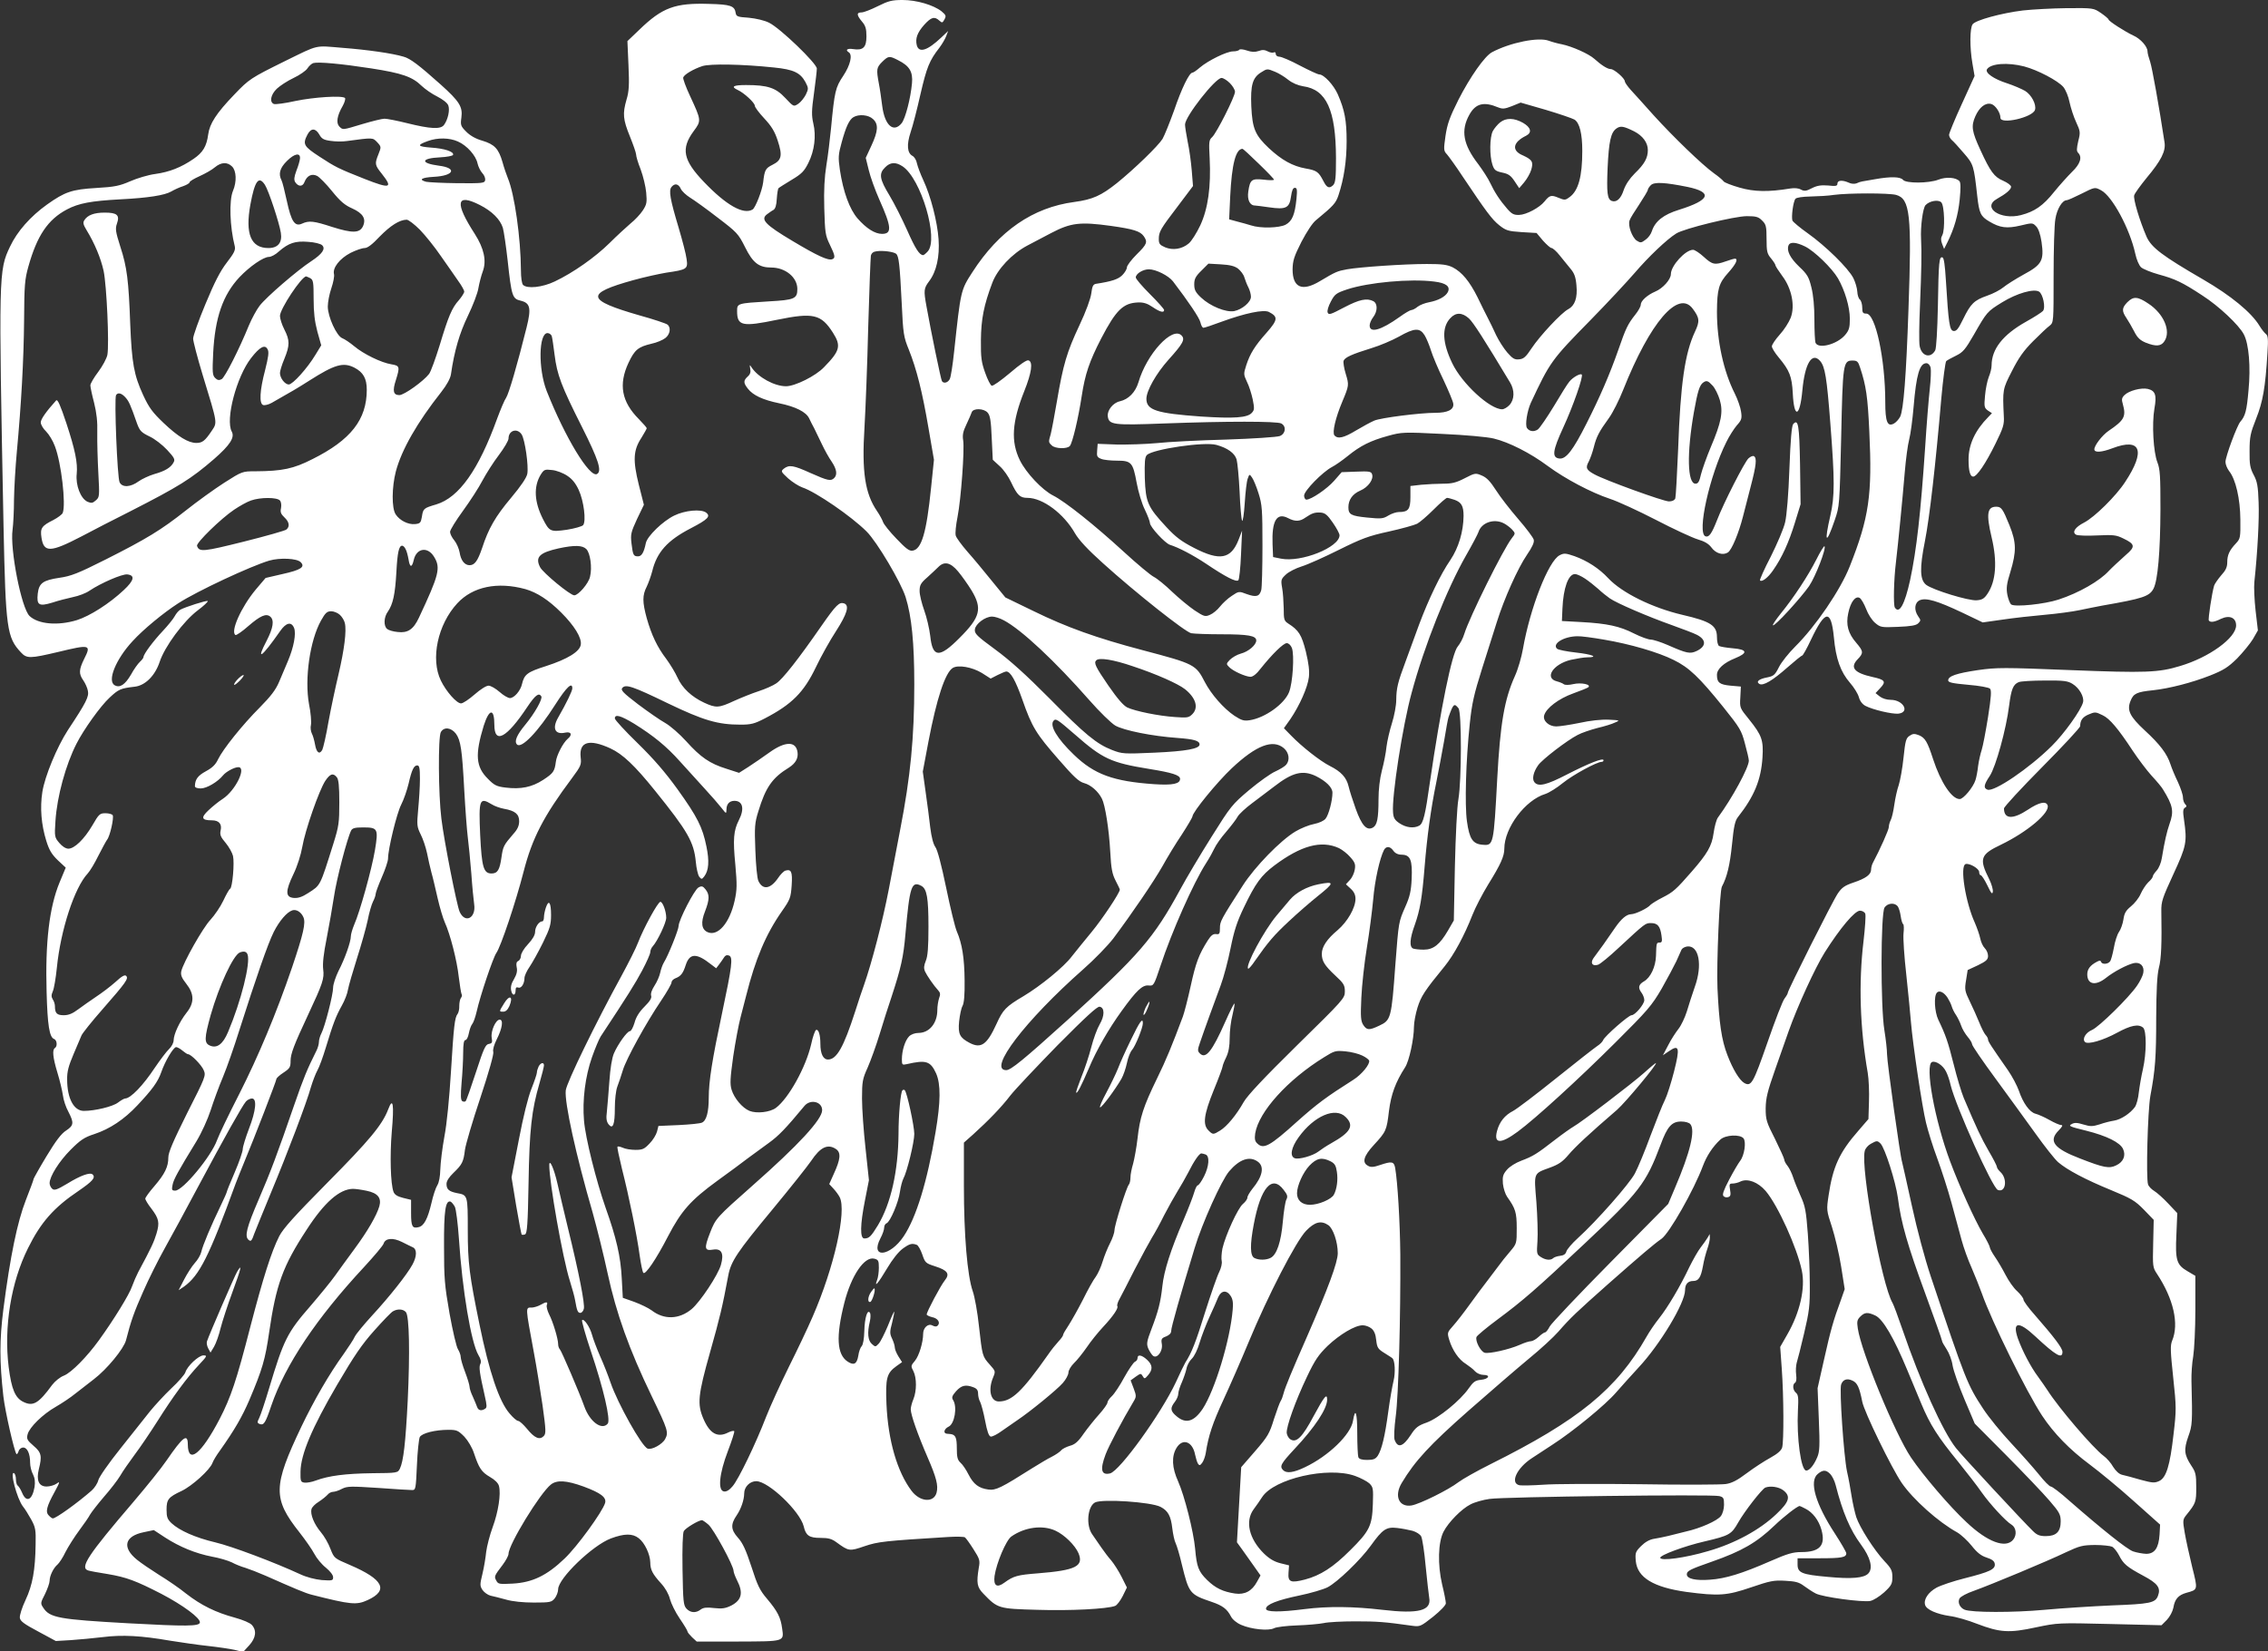 <?xml version="1.0" standalone="no"?>
<!DOCTYPE svg PUBLIC "-//W3C//DTD SVG 20010904//EN"
 "http://www.w3.org/TR/2001/REC-SVG-20010904/DTD/svg10.dtd">
<svg version="1.0" xmlns="http://www.w3.org/2000/svg"
 width="1280pt" height="932pt" viewBox="0 0 1280 932"
 preserveAspectRatio="xMidYMid meet">
<rect x="0" y="0" width="1280" height="932" fill="#333333" stroke="none"/>
<g transform="translate(0,932) scale(0.1,-0.1)"
fill="#ffffff" stroke="none">
<path d="M4954 9285 c-38 -19 -79 -35 -91 -35 -30 0 -29 -15 2 -52 20 -23 25
-41 25 -83 0 -63 -19 -81 -76 -72 -32 5 -45 -5 -24 -18 23 -14 9 -73 -31 -133
-44 -66 -49 -86 -69 -297 -6 -60 -17 -153 -26 -207 -11 -68 -15 -140 -12 -245
4 -136 6 -152 31 -203 30 -62 33 -76 14 -83 -23 -9 -84 19 -226 104 -151 90
-180 120 -143 149 11 8 27 20 37 25 11 7 17 26 19 63 2 29 6 56 10 60 4 4 38
25 74 47 57 34 71 49 94 95 35 69 45 154 28 224 -10 44 -10 72 4 170 9 65 16
127 16 139 0 29 -209 230 -270 259 -26 13 -73 24 -115 28 -62 4 -70 7 -73 27
-6 40 -29 48 -151 51 -191 6 -263 -20 -393 -146 l-67 -64 6 -137 c5 -110 3
-147 -11 -193 -23 -80 -20 -112 19 -208 19 -47 35 -93 35 -102 0 -10 11 -48
26 -85 14 -38 28 -96 31 -130 5 -56 3 -67 -20 -102 -14 -21 -45 -54 -68 -72
-22 -19 -76 -68 -118 -110 -82 -81 -207 -169 -311 -218 -69 -33 -155 -42 -178
-19 -7 7 -12 41 -12 83 -1 181 -36 430 -74 520 -7 17 -21 57 -30 90 -22 76
-45 100 -114 121 -36 10 -68 28 -90 50 -32 32 -34 38 -28 81 8 60 -11 91 -117
186 -123 110 -172 147 -209 157 -63 19 -203 39 -345 50 -160 13 -129 21 -327
-76 -190 -94 -200 -100 -284 -188 -101 -105 -139 -164 -147 -225 -9 -67 -30
-102 -83 -138 -70 -48 -136 -74 -216 -85 -39 -5 -102 -24 -141 -41 -60 -26
-87 -32 -192 -38 -137 -8 -177 -22 -277 -93 -94 -67 -169 -152 -209 -237 -65
-136 -65 -151 -37 -1583 12 -574 19 -624 98 -708 33 -36 52 -35 209 2 182 44
189 42 148 -39 -30 -61 -31 -84 -5 -121 11 -16 23 -42 26 -59 7 -33 -9 -65
-113 -222 -62 -96 -130 -260 -144 -349 -14 -90 -6 -184 22 -275 16 -52 30 -76
65 -110 l45 -42 -35 -84 c-58 -141 -81 -338 -73 -617 5 -190 16 -256 42 -266
17 -6 20 -42 5 -51 -16 -10 -12 -53 14 -139 14 -45 27 -102 31 -128 3 -26 17
-68 31 -93 32 -62 31 -77 -13 -106 -27 -17 -58 -58 -110 -144 -40 -66 -72
-124 -73 -128 0 -5 -20 -59 -44 -120 -48 -123 -88 -315 -127 -617 -22 -174
-22 -293 0 -491 10 -86 62 -313 74 -326 3 -2 8 5 12 16 3 12 15 21 26 21 23 0
39 -35 39 -86 0 -19 7 -49 16 -65 11 -22 13 -43 9 -72 -13 -74 -46 -90 -70
-33 -8 19 -19 37 -25 41 -5 3 -10 19 -10 35 0 16 -5 32 -10 35 -27 16 16 -144
49 -187 11 -13 32 -47 47 -74 24 -44 27 -58 25 -141 -2 -144 -17 -229 -57
-314 -20 -42 -34 -87 -32 -100 2 -19 24 -35 103 -77 l100 -54 85 5 c47 3 128
11 180 17 110 14 218 8 379 -20 62 -10 159 -24 215 -30 55 -6 123 -16 150 -22
l48 -12 34 37 c38 42 44 83 16 115 -10 12 -50 29 -97 42 -107 29 -189 69 -274
135 -38 31 -107 78 -153 106 -46 29 -102 67 -124 85 -87 70 -71 134 37 156
l57 12 64 -42 c82 -53 172 -90 265 -108 40 -7 90 -22 111 -32 20 -11 55 -25
77 -31 22 -7 74 -27 115 -45 160 -71 226 -99 260 -107 221 -56 252 -59 315
-30 120 55 89 117 -100 198 -89 38 -89 38 -110 91 -11 30 -35 72 -54 94 -38
45 -61 101 -53 130 2 11 21 30 41 42 20 13 42 31 50 40 7 9 21 16 31 16 9 0
32 7 50 17 30 15 50 15 204 5 94 -7 180 -12 192 -12 20 0 21 6 27 140 3 76 11
148 16 159 12 22 86 41 163 41 46 0 54 -4 89 -39 21 -23 44 -62 54 -93 28 -84
42 -106 90 -134 28 -16 47 -35 51 -51 12 -45 -4 -147 -35 -231 -17 -46 -33
-109 -37 -140 -3 -31 -12 -87 -21 -124 -15 -62 -15 -68 0 -92 10 -14 30 -28
45 -32 15 -3 54 -13 87 -22 37 -11 98 -17 158 -17 92 0 100 2 118 24 10 13 19
36 19 51 0 61 194 248 298 287 75 28 122 29 157 1 34 -26 64 -91 65 -136 0
-42 13 -66 61 -119 24 -26 43 -60 50 -88 7 -26 31 -75 55 -110 24 -35 44 -68
44 -73 0 -5 12 -19 26 -33 l26 -24 234 0 c265 1 259 -1 248 75 -8 61 -26 96
-84 165 -42 49 -55 76 -89 182 -32 97 -49 134 -77 165 -40 45 -41 75 -6 126
24 35 42 87 42 123 0 37 32 69 68 69 69 0 247 -170 268 -255 12 -52 31 -65 94
-65 45 0 64 -5 91 -25 70 -51 73 -51 158 -22 77 26 113 30 471 52 47 3 90 2
96 -2 6 -5 28 -35 48 -67 35 -55 38 -63 30 -105 -14 -86 -10 -109 26 -146 81
-84 85 -85 306 -91 184 -6 393 5 437 22 10 3 29 28 43 55 l24 49 -30 60 c-16
32 -43 74 -58 92 -16 18 -41 51 -56 73 -15 22 -38 55 -51 74 -37 50 -28 158
15 181 40 21 316 3 370 -25 42 -22 58 -51 66 -120 4 -33 12 -71 19 -85 7 -14
23 -68 35 -120 40 -163 44 -169 168 -211 62 -21 87 -40 109 -82 8 -17 32 -37
58 -48 57 -25 154 -35 185 -19 13 7 71 14 129 16 58 2 126 8 151 13 25 6 106
10 180 10 122 0 165 -3 320 -25 44 -6 48 -4 118 51 42 34 72 65 72 76 0 10 -9
58 -21 106 -26 112 -23 238 8 298 28 54 102 129 152 154 22 12 71 26 108 31
78 12 1255 27 1296 16 24 -6 27 -11 27 -49 0 -24 -8 -51 -18 -64 -21 -27 -116
-69 -197 -87 -33 -8 -78 -19 -100 -25 -22 -5 -58 -13 -79 -16 -26 -4 -51 -18
-74 -41 -32 -32 -34 -38 -30 -85 9 -93 100 -148 286 -174 182 -24 228 -21 365
26 106 36 128 41 192 37 58 -3 78 -8 106 -29 19 -14 49 -34 67 -43 39 -20 260
-50 307 -42 19 4 52 25 79 49 41 38 46 48 46 86 0 36 -6 49 -44 89 -59 63
-141 192 -160 250 -8 26 -20 79 -26 117 -6 39 -17 102 -26 140 -18 85 -44 462
-33 491 10 28 33 36 63 22 28 -12 40 -38 56 -119 11 -58 165 -374 223 -459 65
-94 207 -221 313 -279 22 -13 59 -47 82 -76 31 -39 53 -56 84 -66 31 -10 44
-20 46 -36 4 -30 -28 -45 -170 -81 -64 -16 -135 -40 -159 -53 -47 -26 -74 -67
-64 -98 8 -26 65 -51 139 -62 34 -4 104 -24 154 -44 129 -49 180 -53 332 -20
124 26 127 26 417 19 l292 -7 30 30 c17 18 32 46 37 69 8 49 28 71 73 84 66
18 66 15 33 146 -16 66 -35 152 -42 193 -12 69 -11 75 9 100 54 67 56 73 56
156 0 72 -3 86 -28 123 -40 61 -43 90 -17 164 23 64 24 77 18 313 -1 39 3 102
10 140 6 39 12 156 12 262 l0 192 -44 26 c-62 36 -70 62 -63 207 l5 121 -51
54 c-28 30 -64 62 -79 71 -15 9 -31 25 -35 37 -12 37 -2 414 13 499 28 149 33
220 33 443 1 158 5 238 15 280 14 52 17 139 14 319 -1 56 6 75 68 210 74 160
78 182 60 307 -7 47 -6 61 5 68 11 6 11 11 1 21 -6 6 -12 23 -12 38 0 14 -13
52 -28 85 -16 33 -35 78 -42 100 -19 60 -61 115 -145 192 -86 80 -103 115 -80
169 16 40 36 49 125 58 93 10 221 43 325 84 75 30 100 46 151 96 33 34 73 83
89 109 l28 49 -13 111 c-7 62 -10 135 -7 162 18 169 28 355 24 450 -3 91 -8
118 -28 155 -20 38 -24 59 -23 135 0 80 5 101 37 182 38 96 52 174 64 372 5
75 3 96 -8 105 -8 6 -25 27 -37 47 -46 76 -162 171 -317 261 -231 134 -292
180 -320 241 -39 90 -77 215 -70 235 3 11 35 55 70 98 82 98 109 151 101 201
-31 204 -70 421 -81 454 -8 23 -15 49 -15 59 0 27 -39 71 -79 89 -46 21 -141
82 -141 91 0 4 -19 20 -42 36 -43 29 -43 29 -193 28 -82 -1 -194 -7 -248 -13
-122 -15 -268 -55 -284 -78 -16 -21 -17 -131 -1 -222 l12 -70 -72 -158 c-40
-87 -72 -165 -72 -174 0 -9 7 -22 15 -29 9 -7 39 -40 67 -73 56 -64 58 -71 77
-243 11 -98 19 -115 68 -144 60 -36 99 -41 176 -23 66 16 69 16 88 -4 13 -13
24 -43 31 -89 15 -105 2 -128 -102 -184 -45 -25 -96 -57 -114 -72 -17 -14 -58
-36 -91 -47 -74 -26 -93 -45 -135 -131 -28 -57 -38 -70 -55 -68 -22 3 -28 42
-43 287 -5 83 -11 126 -19 128 -19 7 -22 -24 -26 -273 -3 -141 -9 -238 -15
-251 -26 -48 -77 -34 -88 24 -4 20 -3 125 2 232 8 191 10 300 6 371 -4 71 10
175 25 192 22 24 72 33 89 16 18 -18 22 -154 6 -185 -9 -16 -9 -29 -1 -50 l11
-28 20 40 c37 75 59 150 68 239 6 62 6 94 -1 103 -19 22 -76 26 -119 9 -54
-21 -183 -22 -200 -1 -15 18 -70 19 -155 4 -33 -6 -67 -12 -75 -13 -8 -1 -23
-6 -33 -11 -11 -4 -29 -3 -43 4 -36 16 -64 14 -64 -5 0 -14 -9 -16 -52 -11
-40 3 -62 0 -92 -15 -32 -17 -43 -18 -62 -8 -13 8 -37 10 -61 6 -122 -20 -202
-19 -285 5 -46 13 -86 29 -90 35 -5 7 -29 28 -55 46 -69 50 -228 204 -340 327
-52 58 -110 123 -129 143 -19 21 -34 43 -34 49 0 17 -60 69 -79 69 -19 0 -53
22 -93 58 -31 28 -125 70 -183 82 -22 4 -55 13 -74 20 -58 22 -218 -10 -321
-65 -41 -22 -123 -139 -189 -268 -50 -100 -63 -137 -73 -204 -11 -78 -11 -84
9 -105 11 -13 51 -68 87 -123 134 -200 166 -243 207 -276 38 -30 50 -34 126
-39 l85 -5 36 -43 c21 -23 42 -42 49 -42 6 0 27 -18 45 -41 18 -23 46 -56 61
-75 22 -26 30 -47 34 -94 7 -71 -9 -115 -46 -135 -38 -19 -162 -152 -208 -222
-31 -47 -44 -59 -69 -61 -26 -3 -37 4 -67 38 -20 23 -48 67 -63 98 -14 32 -36
75 -47 97 -11 22 -38 74 -58 117 -45 90 -88 142 -140 169 -31 15 -59 19 -146
19 -129 0 -377 -17 -451 -30 -55 -10 -64 -14 -153 -67 -100 -60 -154 -37 -154
67 1 49 8 72 50 155 30 57 63 108 83 123 98 81 111 95 126 140 31 93 46 195
46 305 0 117 -11 176 -50 265 -23 52 -78 112 -105 112 -8 0 -57 23 -109 50
-52 28 -104 50 -116 50 -11 0 -20 7 -20 16 0 8 -5 12 -11 8 -6 -3 -21 -1 -34
6 -17 9 -31 10 -52 2 -21 -7 -40 -6 -66 3 -21 7 -40 9 -43 4 -3 -5 -19 -9 -35
-9 -36 0 -141 -52 -187 -91 -18 -16 -37 -29 -42 -29 -18 0 -61 -88 -104 -214
-25 -69 -54 -141 -65 -160 -25 -40 -158 -169 -257 -249 -89 -71 -137 -93 -241
-107 -234 -31 -425 -163 -575 -396 -66 -102 -66 -103 -103 -447 -8 -76 -19
-147 -25 -157 -11 -21 -35 -26 -44 -11 -6 9 -62 281 -87 421 -17 92 -15 103
15 143 41 54 60 139 53 237 -7 99 -44 243 -86 333 -16 34 -32 77 -36 95 -3 18
-15 37 -25 42 -30 16 -34 63 -11 133 12 34 37 131 56 216 35 151 50 189 107
262 15 20 32 49 38 65 l11 29 -38 -36 c-79 -75 -127 -90 -139 -44 -9 38 3 71
42 115 39 43 58 49 85 24 16 -14 18 -14 29 6 11 20 9 25 -16 46 -46 36 -141
64 -220 64 -60 0 -80 -5 -140 -35z m115 -305 c64 -32 84 -65 78 -130 -8 -87
-37 -197 -58 -225 -46 -57 -96 -13 -110 97 -5 40 -13 97 -19 127 -15 80 -13
90 19 122 35 34 40 35 90 9z m-2974 -46 c174 -27 232 -47 285 -99 19 -18 59
-46 88 -60 31 -16 57 -36 62 -50 10 -26 -2 -80 -24 -110 -19 -26 -76 -23 -209
10 -56 14 -113 25 -127 25 -14 0 -70 -14 -124 -30 -116 -35 -110 -34 -131 -14
-19 20 -13 61 19 116 11 20 17 40 13 45 -16 15 -174 5 -280 -17 -58 -13 -112
-20 -121 -17 -26 10 -19 52 16 86 18 17 61 45 95 61 34 16 70 41 78 54 9 14
24 27 33 30 29 8 159 -4 327 -30z m2274 5 c109 -11 147 -29 176 -81 18 -35 19
-38 3 -72 -10 -19 -29 -43 -43 -52 -26 -17 -26 -17 -73 33 -54 58 -100 73
-222 73 -72 0 -87 -9 -46 -28 35 -16 96 -72 96 -89 0 -8 24 -40 53 -71 41 -44
59 -73 76 -125 28 -85 23 -111 -29 -137 -40 -20 -45 -29 -53 -100 -6 -46 -43
-141 -59 -152 -51 -32 -149 23 -275 155 -118 123 -131 188 -58 287 44 59 43
61 -20 197 -24 51 -42 100 -39 106 6 17 57 47 108 64 44 14 224 11 405 -8z
m7055 6 c76 -20 190 -80 221 -116 13 -16 29 -54 35 -86 7 -32 23 -82 37 -112
24 -52 25 -58 12 -108 -9 -41 -10 -56 -1 -65 25 -25 13 -63 -34 -108 -25 -25
-71 -76 -101 -113 -62 -78 -110 -111 -187 -131 -116 -30 -223 43 -135 92 50
28 79 52 79 68 0 8 -20 23 -45 34 -50 21 -72 51 -128 173 -49 106 -53 135 -29
190 23 52 57 79 90 70 23 -6 52 -49 52 -78 0 -39 182 2 195 45 9 30 -20 85
-56 107 -19 11 -65 31 -102 43 -75 24 -125 59 -113 79 21 33 117 40 210 16z
m-4228 -30 c20 -8 53 -28 74 -45 24 -19 55 -32 85 -37 131 -18 184 -134 185
-405 0 -113 -3 -139 -16 -153 -22 -21 -36 -15 -55 23 -27 52 -37 60 -100 71
-73 13 -135 47 -208 115 -78 74 -93 110 -99 236 -5 120 7 162 56 192 33 21 34
21 78 3z m-255 -64 c16 -16 29 -38 29 -49 0 -27 -104 -233 -129 -256 -18 -16
-19 -27 -14 -119 8 -162 -9 -284 -53 -379 -21 -44 -50 -90 -65 -102 -38 -32
-89 -40 -133 -22 -30 13 -36 20 -36 46 0 42 8 56 108 187 l85 113 -7 87 c-4
49 -14 122 -23 163 -8 41 -15 85 -15 97 0 45 171 263 206 263 10 0 31 -13 47
-29z m1514 -137 c25 -10 37 -9 78 7 l49 20 142 -41 c77 -23 150 -48 162 -55
29 -19 44 -79 44 -177 0 -144 -22 -224 -71 -260 -24 -18 -28 -19 -64 -4 -40
17 -50 14 -78 -21 -28 -35 -103 -75 -143 -76 -30 -1 -42 5 -68 35 -41 47 -71
93 -96 146 -11 24 -41 70 -66 104 -87 112 -101 192 -51 281 35 63 81 75 162
41z m-3528 -66 c32 -29 29 -68 -9 -150 l-32 -69 17 -69 c9 -38 36 -113 60
-167 69 -154 72 -193 15 -193 -40 0 -88 30 -138 87 -45 52 -81 149 -100 275
-10 70 -9 85 10 154 24 88 43 129 67 143 31 18 85 13 110 -11z m4295 -69 c49
-25 78 -64 78 -106 0 -45 -19 -79 -74 -132 -29 -29 -51 -62 -62 -93 -16 -50
-41 -72 -68 -62 -25 10 -29 46 -23 188 7 148 18 199 50 221 23 16 40 13 99
-16z m-7420 -18 c13 -24 25 -31 63 -36 25 -4 67 -5 93 -1 149 20 145 20 171
-7 23 -25 23 -27 7 -67 -22 -55 -21 -61 19 -111 64 -81 48 -86 -97 -29 -149
59 -165 67 -255 126 -89 58 -96 70 -68 124 20 38 45 38 67 1z m783 -40 c50
-22 101 -79 110 -123 4 -18 16 -43 27 -55 11 -11 18 -29 16 -40 -3 -17 -15
-18 -156 -17 -83 1 -163 5 -177 8 -45 12 -26 24 44 28 114 6 133 50 27 63
-106 14 -101 42 8 47 38 2 71 8 73 14 6 18 -48 36 -125 41 -77 6 -81 14 -17
37 55 20 122 19 170 -3z m4519 -125 c47 -45 86 -86 86 -90 0 -4 -26 -4 -58 0
-68 7 -77 1 -87 -67 -7 -47 9 -79 38 -79 7 0 42 -5 79 -10 96 -14 115 -4 124
60 5 35 11 50 22 50 12 0 14 -11 9 -62 -9 -89 -24 -126 -61 -146 -36 -19 -142
-22 -196 -4 -19 6 -55 16 -79 22 l-44 12 6 131 c9 180 31 266 69 267 4 0 45
-38 92 -84z m-5411 29 c-1 -11 -9 -41 -20 -68 -13 -36 -15 -51 -7 -65 18 -27
43 -27 53 2 14 35 41 48 71 33 13 -7 51 -45 84 -86 46 -57 72 -79 113 -97 62
-28 81 -59 61 -102 -19 -38 -59 -39 -173 -3 -104 34 -131 37 -170 19 -41 -19
-61 11 -86 127 -12 55 -25 108 -30 117 -19 36 -10 70 31 110 42 42 76 48 73
13z m-383 -45 c24 -24 27 -85 5 -137 -23 -54 -18 -203 10 -313 5 -21 -4 -39
-45 -92 -37 -48 -69 -110 -120 -233 -39 -93 -70 -181 -70 -196 0 -15 24 -107
54 -206 86 -281 83 -266 50 -316 -37 -55 -52 -67 -86 -67 -45 0 -103 35 -185
113 -63 60 -82 86 -115 157 -52 113 -64 180 -73 400 -9 247 -18 322 -56 438
-27 85 -29 101 -19 130 17 48 1 62 -69 62 -60 0 -97 -14 -115 -43 -9 -14 -6
-25 12 -55 46 -75 81 -159 97 -232 17 -82 32 -413 21 -473 -4 -20 -27 -63 -51
-95 -25 -33 -45 -67 -45 -77 0 -9 9 -53 21 -98 14 -57 20 -107 18 -171 -1 -50
2 -152 6 -226 7 -130 7 -136 -14 -154 -18 -16 -25 -17 -47 -8 -39 18 -68 93
-61 158 6 61 -9 135 -58 284 -35 105 -50 138 -58 130 -56 -62 -87 -106 -87
-124 0 -12 13 -35 30 -51 16 -16 39 -53 50 -84 36 -94 63 -327 44 -376 -4 -9
-28 -27 -53 -40 -66 -33 -75 -46 -67 -99 13 -86 50 -85 225 6 64 34 188 98
276 142 276 141 342 182 474 296 89 78 117 121 99 154 -37 68 27 310 109 415
48 62 78 79 93 50 9 -15 5 -43 -14 -119 -30 -113 -34 -188 -11 -196 8 -3 30 2
48 12 115 65 147 84 213 126 143 91 191 105 254 73 50 -26 70 -61 70 -125 0
-168 -90 -283 -306 -391 -108 -55 -170 -68 -323 -69 -73 0 -74 0 -176 -65 -56
-36 -153 -106 -216 -156 -139 -110 -221 -160 -455 -278 -153 -77 -194 -93
-258 -102 -94 -14 -116 -30 -123 -90 -7 -65 7 -73 83 -50 32 11 85 24 116 31
31 6 73 22 93 36 64 43 184 95 213 92 46 -5 39 -34 -20 -89 -81 -76 -191 -146
-264 -169 -108 -33 -218 -23 -267 23 -46 43 -112 378 -96 488 4 30 8 106 8
169 1 63 8 185 16 270 25 269 39 518 41 745 1 195 4 229 24 300 49 175 110
266 218 323 66 35 136 48 302 57 158 8 249 23 286 44 17 10 47 24 67 30 20 7
37 17 37 22 0 6 26 21 57 35 31 14 70 36 86 50 35 29 70 31 97 4z m3784 1
c104 -69 205 -410 142 -480 -11 -12 -22 -21 -26 -21 -21 0 -45 38 -90 140 -28
63 -73 152 -100 197 -56 92 -61 123 -25 158 29 30 60 32 99 6z m-3599 -104
c21 -32 82 -217 90 -271 9 -55 -16 -86 -70 -86 -99 0 -132 79 -102 245 25 135
47 165 82 112z m8029 -12 c144 -30 128 -74 -48 -129 -88 -27 -135 -65 -153
-120 -5 -17 -21 -39 -36 -49 -24 -18 -28 -19 -50 -5 -26 18 -51 86 -40 114 3
11 28 51 55 91 26 40 48 76 48 82 0 5 8 17 17 26 19 19 78 16 207 -10z m-5682
-10 c6 -14 30 -36 52 -50 23 -14 93 -64 156 -113 109 -83 117 -91 155 -167 44
-89 78 -115 148 -115 79 0 147 -55 147 -121 0 -55 -16 -62 -161 -70 -178 -11
-179 -11 -179 -55 0 -83 28 -90 225 -49 205 42 249 32 316 -73 47 -74 40 -102
-50 -194 -47 -50 -164 -108 -215 -108 -65 0 -157 50 -194 106 -12 18 -12 17
-8 -7 4 -18 0 -32 -14 -44 -25 -23 -25 -36 1 -69 29 -37 84 -63 176 -82 93
-19 153 -49 170 -86 7 -16 20 -40 28 -55 8 -16 27 -56 43 -89 16 -34 41 -79
56 -100 28 -42 33 -73 14 -92 -19 -19 -36 -15 -133 28 -97 44 -121 48 -151 25
-18 -15 -17 -17 24 -55 24 -21 60 -44 80 -51 76 -25 277 -163 363 -249 59 -59
193 -285 220 -370 34 -108 49 -258 49 -492 0 -299 -21 -520 -80 -823 -21 -110
-50 -261 -64 -335 -34 -177 -96 -415 -140 -540 -9 -25 -32 -92 -50 -150 -65
-201 -104 -270 -153 -270 -27 0 -43 32 -43 88 0 50 -10 84 -24 79 -6 -2 -19
-38 -28 -81 -30 -130 -127 -305 -199 -359 -34 -25 -109 -33 -149 -17 -41 17
-86 71 -101 119 -10 33 -8 65 9 188 12 81 31 182 42 223 11 41 25 95 31 120
52 207 111 347 202 477 47 67 50 77 55 146 5 77 -2 93 -36 83 -9 -3 -28 -22
-41 -42 -43 -62 -86 -69 -111 -16 -7 16 -14 88 -17 173 -5 132 -4 153 17 220
41 135 78 189 173 247 37 24 53 52 48 87 -9 63 -70 62 -160 -3 -36 -26 -89
-62 -118 -81 l-52 -33 -71 23 c-94 29 -146 65 -227 155 -37 41 -90 87 -118
103 -29 16 -98 64 -154 106 -85 65 -99 80 -89 92 19 23 58 10 258 -87 200 -96
281 -120 409 -120 60 0 79 5 137 35 154 80 221 148 289 290 29 61 80 152 114
204 61 95 76 143 46 155 -28 10 -45 -6 -130 -128 -131 -189 -218 -299 -254
-323 -17 -12 -62 -32 -99 -44 -37 -12 -99 -37 -139 -55 -86 -40 -102 -41 -169
-10 -71 33 -124 83 -150 141 -12 27 -41 75 -63 105 -52 68 -84 136 -111 231
-25 92 -25 129 0 178 10 21 24 60 31 87 26 107 85 174 219 243 96 50 112 67
85 88 -29 21 -119 13 -180 -17 -64 -31 -152 -116 -160 -155 -11 -54 -24 -75
-44 -75 -26 0 -29 7 -37 73 -6 51 -3 63 31 137 l39 81 -29 114 c-34 138 -31
194 15 264 16 26 30 51 30 54 0 4 -20 26 -44 51 -98 98 -116 196 -59 318 35
74 54 90 130 108 29 6 64 21 78 32 27 21 33 59 12 76 -7 6 -78 30 -158 52
-302 87 -308 123 -34 199 61 17 144 35 185 42 118 17 123 21 115 77 -3 26 -24
106 -45 177 -48 160 -57 210 -40 230 18 22 39 18 52 -10z m8016 -9 c63 -33
162 -217 193 -358 7 -33 21 -66 33 -77 12 -10 56 -28 99 -40 92 -25 133 -44
247 -119 92 -59 207 -167 234 -220 28 -54 39 -182 26 -315 -10 -115 -18 -145
-46 -177 -19 -22 -84 -197 -84 -227 0 -14 9 -36 20 -51 38 -47 63 -157 64
-274 1 -102 0 -108 -25 -135 -37 -39 -49 -66 -49 -107 0 -27 -9 -46 -34 -73
-18 -21 -36 -47 -40 -58 -12 -40 -35 -189 -30 -197 8 -12 30 -10 68 9 49 23
86 7 86 -37 0 -70 -151 -180 -316 -229 -121 -37 -194 -40 -622 -23 -375 15
-412 15 -518 0 -122 -18 -169 -34 -169 -58 0 -12 24 -17 112 -25 62 -5 118
-15 124 -22 9 -9 7 -45 -11 -160 -13 -81 -29 -165 -36 -186 -7 -21 -16 -61
-20 -90 -3 -29 -10 -65 -15 -80 -13 -41 -68 -107 -89 -107 -45 0 -107 94 -150
225 -32 99 -45 120 -79 135 -26 10 -35 10 -54 -3 -20 -13 -24 -28 -34 -123 -6
-60 -19 -130 -27 -155 -9 -25 -20 -75 -25 -111 -5 -36 -14 -75 -20 -86 -6 -12
-11 -29 -11 -40 0 -15 -49 -125 -91 -204 -5 -10 -9 -26 -9 -36 0 -28 -30 -50
-99 -73 -50 -17 -66 -28 -89 -62 -30 -44 -282 -546 -282 -560 0 -5 -8 -19 -18
-32 -11 -13 -54 -125 -97 -249 -80 -229 -91 -250 -130 -229 -28 16 -65 77 -96
158 -33 85 -47 181 -56 377 -6 140 12 550 25 574 29 54 45 121 57 238 10 102
17 134 34 155 92 117 130 210 138 336 6 97 -3 124 -76 215 -52 64 -53 65 -49
125 l3 60 -58 5 c-62 6 -77 17 -77 61 0 33 38 68 103 94 73 30 69 49 -13 56
-36 3 -71 9 -78 13 -7 4 -12 26 -12 50 0 66 -36 89 -196 126 -170 40 -340 124
-417 206 -52 56 -119 99 -191 125 -50 17 -59 18 -84 5 -63 -32 -167 -299 -207
-529 -8 -46 -28 -115 -45 -152 -60 -133 -83 -268 -100 -580 -20 -373 -21 -378
-81 -373 -57 4 -76 32 -90 133 -13 94 -6 342 16 550 12 116 24 167 69 310 30
93 68 213 84 265 41 131 118 303 170 379 30 44 42 70 38 85 -3 12 -42 64 -87
116 -45 52 -102 125 -126 163 -32 50 -53 72 -80 83 -35 15 -38 15 -96 -15 -48
-25 -72 -31 -122 -31 -34 0 -90 -3 -124 -6 l-61 -7 0 -63 c0 -69 -12 -84 -66
-84 -14 0 -41 -9 -59 -20 -29 -18 -41 -19 -120 -11 -90 9 -105 17 -105 58 0
42 23 75 67 94 45 19 78 65 66 94 -5 14 -19 16 -88 13 l-83 -3 -42 -48 c-40
-46 -130 -107 -157 -107 -7 0 -13 11 -13 23 0 27 104 133 157 161 18 9 58 37
89 62 71 58 129 87 228 114 76 21 87 22 305 11 132 -6 253 -17 291 -26 87 -21
207 -82 305 -155 99 -73 245 -150 350 -185 44 -14 161 -68 260 -119 100 -52
206 -101 236 -110 38 -11 62 -25 77 -45 25 -35 66 -47 94 -29 22 15 61 109 85
203 8 33 28 110 44 171 31 118 35 159 18 169 -5 4 -19 -1 -31 -12 -22 -20
-140 -251 -178 -350 -30 -76 -45 -97 -65 -90 -49 19 23 342 118 532 16 33 43
75 59 94 27 30 30 39 24 78 -3 23 -19 69 -35 101 -64 126 -101 298 -101 462 1
129 10 161 64 221 43 48 58 79 37 79 -5 0 -28 -7 -51 -15 -62 -22 -76 -19
-124 25 -24 22 -51 40 -61 40 -43 0 -125 -90 -125 -137 0 -30 -45 -81 -89 -99
-44 -19 -81 -52 -81 -74 0 -10 -14 -35 -31 -56 -42 -53 -54 -78 -95 -197 -49
-140 -105 -269 -180 -417 -77 -153 -116 -202 -153 -198 -44 5 -39 44 22 176
55 119 114 288 104 298 -8 8 -50 -15 -70 -40 -10 -11 -49 -74 -87 -138 -39
-64 -80 -124 -91 -132 -22 -15 -48 -11 -61 8 -12 17 1 96 21 141 109 233 116
243 339 470 92 94 203 213 248 265 78 91 181 189 234 222 43 28 330 98 399 98
52 0 66 -4 86 -25 22 -21 25 -33 25 -104 0 -70 3 -83 25 -109 14 -17 25 -34
25 -39 0 -5 18 -32 39 -61 53 -70 73 -169 47 -236 -10 -25 -37 -68 -62 -95
-24 -27 -44 -56 -44 -66 0 -9 17 -37 39 -63 61 -73 74 -107 79 -202 7 -145 40
-136 54 16 14 152 54 219 100 167 28 -32 38 -93 58 -353 25 -320 25 -412 0
-520 -36 -156 -24 -168 25 -25 27 79 27 82 36 462 9 422 11 438 64 438 26 0
32 -5 43 -40 34 -103 43 -164 52 -362 17 -355 -1 -484 -111 -761 -53 -133
-191 -336 -308 -452 -36 -36 -77 -87 -91 -115 -22 -44 -30 -51 -65 -58 -48 -9
-66 -24 -46 -37 22 -13 75 19 160 94 41 36 78 66 82 66 4 0 26 39 49 88 81
171 114 175 130 15 11 -122 38 -196 91 -257 22 -25 45 -62 50 -81 6 -22 20
-40 37 -49 42 -22 150 -47 185 -44 68 7 29 78 -42 78 -23 0 -48 8 -62 19 l-24
19 28 30 c33 35 25 46 -45 61 -103 23 -129 53 -84 100 34 35 33 45 -7 92 -47
54 -60 103 -46 168 13 64 41 100 65 86 9 -6 25 -34 36 -62 11 -30 33 -64 51
-79 30 -25 35 -26 129 -22 73 3 102 8 114 20 15 15 15 18 0 39 -25 36 -21 77
8 91 36 16 99 -3 239 -69 l117 -56 113 16 c61 9 168 21 237 27 69 6 157 18
195 26 39 8 97 20 130 26 230 40 266 52 289 96 24 47 38 206 39 447 0 188 -2
226 -17 265 -23 58 -32 217 -17 304 14 77 5 101 -38 111 -37 8 -106 -10 -131
-35 -16 -16 -17 -25 -9 -52 19 -69 8 -90 -81 -150 -36 -25 -80 -82 -80 -104 0
-20 41 -17 102 6 160 61 189 -13 72 -190 -51 -79 -173 -199 -231 -229 -51 -26
-71 -55 -46 -69 9 -5 62 -7 119 -4 92 4 107 3 149 -18 65 -31 67 -46 14 -91
-40 -36 -80 -73 -97 -91 -52 -57 -168 -124 -284 -162 -79 -26 -244 -43 -267
-28 -7 5 -17 30 -22 55 -7 37 -4 62 17 129 35 116 34 166 -5 263 -38 94 -46
105 -75 105 -51 0 -57 -41 -26 -172 33 -138 25 -248 -23 -319 -18 -27 -30 -35
-61 -37 -45 -4 -247 58 -285 87 -36 28 -38 93 -7 248 26 132 60 430 92 802 10
112 23 208 28 213 6 5 31 19 56 31 39 19 52 35 100 118 74 129 74 130 160 183
83 51 178 78 208 60 22 -14 38 -90 22 -109 -6 -7 -49 -35 -96 -61 -130 -73
-194 -154 -194 -247 0 -15 -7 -44 -16 -65 -8 -20 -18 -68 -21 -105 -6 -63 -4
-69 16 -84 l23 -15 -21 -22 c-74 -75 -111 -155 -111 -239 0 -66 9 -97 26 -97
21 0 71 74 126 186 44 89 50 109 47 155 -7 150 -7 152 46 255 38 75 66 115
120 169 38 38 80 78 93 87 22 18 22 20 22 280 0 145 4 290 10 322 9 57 39 106
64 106 6 0 42 16 80 35 80 40 78 40 114 21z m-1157 -26 c79 -22 89 -111 70
-644 -13 -381 -28 -569 -47 -608 -8 -15 -24 -33 -36 -39 -36 -19 -48 11 -48
120 0 244 -55 501 -107 501 -19 0 -23 5 -23 34 0 18 -6 39 -13 45 -8 6 -14 26
-15 46 -1 19 -11 53 -22 75 -28 56 -158 183 -257 253 -44 31 -83 64 -87 72 -7
20 4 107 17 123 6 7 38 12 86 13 42 1 101 4 131 9 83 11 310 11 351 0z m-7993
-57 c69 -35 115 -81 130 -129 6 -22 18 -104 27 -184 22 -203 27 -216 73 -227
55 -13 61 -42 34 -151 -53 -213 -100 -372 -115 -396 -10 -14 -32 -67 -51 -118
-105 -290 -215 -446 -344 -485 -71 -21 -74 -23 -81 -70 -6 -34 -10 -38 -38
-41 -39 -4 -87 20 -110 55 -23 35 -22 153 1 242 33 124 121 277 256 448 32 41
51 76 55 100 19 133 49 234 96 331 28 58 55 128 59 156 5 28 16 71 25 95 22
60 6 130 -45 210 -115 178 -106 232 28 164z m-338 -140 c31 -32 84 -98 118
-148 35 -49 78 -112 97 -139 19 -26 35 -54 35 -62 0 -7 -14 -29 -30 -48 -40
-44 -60 -93 -109 -256 -23 -74 -49 -146 -59 -160 -31 -41 -141 -120 -168 -120
-34 0 -40 23 -20 84 24 77 22 82 -26 90 -56 9 -157 58 -209 102 -24 20 -54 40
-67 45 -32 12 -82 121 -82 179 0 25 9 71 20 103 11 32 18 68 15 80 -9 35 32
88 94 120 30 15 65 27 79 27 16 0 43 20 85 65 61 62 111 94 152 95 10 0 43
-25 75 -57z m3900 22 c128 -18 165 -30 185 -58 23 -33 19 -45 -40 -103 -30
-30 -55 -63 -55 -73 0 -10 -12 -30 -26 -44 -23 -23 -58 -35 -149 -49 -16 -3
-21 -14 -26 -54 -4 -30 -30 -102 -67 -180 -71 -151 -92 -222 -127 -429 -14
-82 -30 -166 -35 -185 -13 -45 -13 -46 6 -64 19 -19 87 -21 102 -3 15 18 48
157 67 282 19 124 43 195 110 325 84 161 124 200 209 203 30 1 52 -6 81 -26
41 -28 65 -34 65 -17 0 6 -36 46 -80 90 -44 44 -80 86 -80 94 0 21 40 46 74
46 40 0 111 -36 136 -68 87 -114 150 -207 155 -232 4 -17 11 -30 17 -30 6 0
51 15 102 34 131 48 239 71 268 55 52 -27 50 -44 -13 -116 -67 -75 -94 -119
-115 -183 -16 -50 -16 -53 3 -94 12 -23 26 -68 33 -100 10 -51 10 -60 -5 -76
-25 -28 -100 -33 -286 -21 -251 18 -309 36 -309 100 0 46 56 144 125 221 82
91 95 115 73 137 -52 52 -196 -104 -243 -265 -17 -56 -56 -96 -105 -107 -38
-8 -72 -51 -68 -84 6 -49 30 -52 319 -41 351 13 635 13 660 0 30 -16 25 -58
-8 -71 -16 -6 -150 -15 -303 -20 -151 -4 -328 -13 -392 -20 -64 -6 -166 -9
-225 -8 l-108 4 -3 -38 c-3 -32 0 -38 23 -47 14 -6 55 -10 89 -10 81 0 90 -10
111 -125 9 -49 29 -117 46 -151 16 -33 29 -68 29 -76 0 -22 86 -115 113 -123
48 -15 129 -57 204 -107 110 -74 170 -105 182 -93 5 6 12 71 15 145 l6 135
-20 -52 c-43 -109 -106 -120 -250 -46 -72 37 -104 61 -156 117 -107 115 -118
140 -123 277 -2 93 0 119 12 131 34 33 324 76 392 57 62 -17 103 -46 114 -82
5 -18 13 -99 17 -182 3 -82 10 -156 14 -164 4 -7 11 37 15 100 4 62 11 124 17
138 9 26 10 26 24 6 8 -11 25 -51 37 -90 20 -63 22 -92 22 -295 0 -124 -3
-237 -7 -251 -10 -36 -29 -41 -82 -22 -44 17 -45 16 -84 -10 -22 -14 -52 -42
-67 -61 -14 -18 -39 -39 -56 -46 -27 -12 -34 -10 -87 25 -31 21 -88 68 -127
105 -38 37 -85 75 -103 84 -18 9 -95 73 -170 142 -166 152 -329 282 -398 317
-62 31 -153 128 -188 199 -52 106 -45 216 25 391 41 103 50 164 24 173 -10 4
-48 -22 -105 -71 -50 -42 -96 -75 -103 -72 -7 2 -24 36 -37 73 -21 59 -25 85
-24 184 1 119 17 199 64 323 29 78 111 165 198 211 37 19 97 51 135 71 111 58
163 64 337 40z m-4452 -109 c21 -20 1 -49 -61 -90 -76 -49 -256 -204 -292
-252 -17 -22 -44 -72 -60 -110 -55 -135 -135 -293 -154 -304 -15 -8 -24 -6
-37 7 -15 15 -16 32 -11 138 10 202 55 331 149 431 58 61 135 114 166 114 12
0 37 13 55 30 56 49 94 61 166 55 36 -2 71 -11 79 -19z m8369 -7 c53 -26 152
-122 186 -180 39 -68 67 -162 67 -228 0 -50 -4 -65 -27 -92 -45 -53 -152 -81
-167 -43 -3 9 -6 67 -6 130 0 74 -6 139 -17 182 -14 58 -23 74 -69 117 -51 49
-72 90 -60 120 8 21 42 19 93 -6z m-5130 -41 c16 -13 21 -59 32 -279 8 -173
11 -191 40 -262 44 -110 76 -237 111 -442 l31 -180 -16 -155 c-26 -258 -54
-351 -105 -358 -18 -3 -38 12 -91 68 -38 39 -71 81 -75 93 -4 12 -19 40 -34
62 -68 99 -87 222 -71 474 6 102 16 357 21 566 6 209 13 390 15 402 4 15 14
23 33 25 36 5 94 -3 109 -14z m1930 -84 c15 -12 32 -34 36 -50 5 -16 15 -42
23 -57 8 -16 14 -39 14 -52 0 -30 -50 -72 -95 -81 -47 -8 -135 28 -186 76 -32
30 -39 44 -39 75 0 30 7 45 40 77 l40 40 70 -4 c50 -3 77 -9 97 -24z m-5236
-54 c17 -10 19 -22 19 -117 0 -77 6 -127 21 -184 l22 -78 -33 -54 c-45 -75
-128 -167 -150 -167 -22 0 -50 36 -50 65 0 11 11 47 25 80 31 76 31 104 0 165
-14 27 -25 62 -25 77 0 39 122 223 148 223 2 0 12 -5 23 -10z m6342 -19 c69
-8 94 -28 78 -60 -14 -26 -54 -47 -106 -57 -22 -4 -51 -15 -64 -25 -13 -11
-29 -19 -36 -19 -6 0 -36 -17 -66 -39 -105 -75 -169 -93 -169 -48 0 12 9 33
20 47 25 33 26 76 1 90 -37 19 -79 10 -165 -35 -76 -40 -87 -44 -93 -29 -4 10
4 36 18 62 22 42 30 48 93 69 119 39 355 61 489 44z m1460 -153 c39 -52 41
-71 13 -130 -57 -122 -82 -293 -95 -663 -6 -143 -13 -268 -16 -278 -5 -11 -18
-17 -36 -17 -31 0 -362 120 -421 153 -46 25 -51 37 -31 73 8 16 21 52 28 80
15 60 30 88 85 164 22 30 58 102 81 160 152 382 311 566 392 458z m-1263 -55
c25 -23 84 -115 232 -361 27 -44 26 -97 -3 -128 -12 -13 -31 -24 -41 -24 -70
0 -227 145 -282 260 -56 116 -60 202 -11 254 31 34 67 33 105 -1z m-250 -95
c11 -18 27 -57 36 -86 9 -29 40 -104 70 -165 29 -62 55 -123 56 -136 4 -33
-31 -51 -102 -51 -86 0 -307 -28 -344 -44 -19 -8 -65 -33 -102 -55 -71 -43
-104 -50 -123 -28 -13 16 6 99 45 191 38 91 38 93 19 156 -10 32 -15 66 -12
74 8 19 44 36 157 71 47 14 117 44 155 65 88 50 118 51 145 8z m-4926 -5 c3
-10 10 -58 16 -106 14 -112 37 -174 155 -408 92 -183 113 -247 85 -264 -41
-25 -181 206 -285 469 -48 124 -45 326 5 326 10 0 21 -8 24 -17z m7782 -178
c3 -14 1 -69 -5 -122 -6 -54 -18 -201 -26 -328 -25 -369 -48 -577 -85 -750
-30 -136 -61 -193 -86 -154 -9 15 -6 156 6 254 12 102 36 343 50 510 6 72 17
155 25 185 8 30 19 114 25 185 15 180 34 245 72 245 10 0 20 -10 24 -25z
m-1230 -102 c13 -14 31 -50 40 -80 20 -68 9 -126 -51 -267 -23 -55 -48 -125
-55 -153 -9 -41 -16 -53 -31 -53 -46 0 -50 170 -9 404 21 118 32 154 54 168
18 12 26 9 52 -19z m-8959 -65 c20 -22 28 -38 67 -150 15 -40 24 -49 69 -71
29 -13 74 -48 100 -76 40 -43 46 -54 37 -70 -15 -30 -49 -50 -110 -67 -30 -9
-70 -28 -88 -41 -45 -33 -92 -36 -107 -5 -13 24 -31 474 -20 492 10 16 30 12
52 -12z m4867 -87 c14 -16 19 -45 23 -143 l6 -123 39 -36 c22 -19 50 -60 64
-90 35 -74 50 -89 93 -89 86 0 205 -89 268 -200 22 -38 71 -91 159 -170 185
-167 463 -387 497 -394 16 -3 94 -6 173 -6 148 0 194 -8 194 -35 0 -25 -44
-63 -87 -74 -22 -6 -49 -22 -62 -35 -21 -22 -21 -24 -4 -41 22 -23 92 -54 120
-55 14 0 35 16 59 48 64 80 127 142 146 142 11 0 23 -12 29 -27 15 -39 5 -198
-16 -250 -27 -67 -136 -145 -222 -158 -32 -5 -46 -1 -86 25 -61 41 -131 121
-167 190 -51 99 -58 103 -350 180 -262 69 -431 130 -615 220 l-161 78 -76 93
c-42 52 -103 126 -137 164 -34 39 -64 80 -67 92 -4 13 1 60 10 105 20 103 40
379 32 432 -5 30 -1 51 18 90 13 28 27 59 30 69 8 24 68 23 90 -2z m-2630
-123 c19 -30 40 -178 32 -222 -4 -22 -35 -68 -91 -135 -90 -107 -128 -174
-164 -284 -25 -73 -42 -97 -71 -97 -28 0 -49 27 -56 72 -4 22 -17 52 -30 68
-13 15 -24 37 -24 48 0 11 33 64 73 119 40 55 90 132 110 171 21 39 62 104 92
143 30 40 55 82 55 94 0 46 49 61 74 23z m257 -233 c28 -18 48 -43 65 -80 29
-62 43 -177 25 -199 -6 -7 -48 -19 -92 -26 -93 -13 -98 -11 -135 61 -49 97
-53 182 -13 249 19 30 23 32 65 27 24 -2 63 -17 85 -32z m-1621 -140 c7 -8 9
-26 6 -43 -5 -22 -1 -33 19 -52 28 -26 32 -52 11 -69 -7 -6 -116 -37 -240 -68
-229 -57 -252 -60 -264 -24 -6 17 136 155 209 204 31 21 74 45 95 52 53 19
148 19 164 0z m6629 4 c39 -14 51 -35 51 -91 -1 -89 -28 -179 -74 -248 -56
-81 -123 -221 -177 -365 -22 -60 -56 -153 -75 -205 -46 -123 -53 -153 -54
-221 0 -31 -11 -89 -24 -130 -13 -41 -27 -101 -31 -134 -3 -33 -15 -93 -26
-134 -12 -46 -19 -108 -19 -162 0 -109 -8 -147 -32 -160 -35 -19 -63 12 -97
107 -17 47 -35 104 -40 126 -12 50 -42 83 -106 115 -55 28 -157 108 -219 172
l-40 41 37 52 c52 77 97 178 104 236 4 36 -1 77 -17 144 -24 95 -40 121 -100
159 -23 15 -25 23 -25 85 -1 38 -4 90 -9 116 -8 45 -6 50 22 76 16 15 56 35
88 45 33 10 127 52 209 93 129 64 168 79 283 104 72 16 144 36 160 44 15 8 57
44 93 80 36 36 70 66 76 66 6 0 24 -5 42 -11z m-687 -129 c21 -30 38 -62 38
-71 0 -68 -217 -155 -331 -132 l-44 9 -3 72 c-5 132 23 181 87 148 40 -21 67
-20 99 3 37 25 52 30 86 28 24 -2 38 -13 68 -57z m966 -4 c15 -8 36 -24 46
-35 19 -21 19 -22 -2 -49 -48 -61 -239 -446 -268 -540 -7 -24 -24 -56 -37 -71
-33 -39 -96 -348 -157 -766 -26 -186 -38 -233 -60 -245 -31 -17 -75 -11 -111
13 -27 18 -35 30 -37 62 -8 88 54 490 105 675 71 264 199 586 307 775 35 61
66 120 70 132 17 54 88 78 144 49z m-6199 -145 c6 -10 13 -37 17 -60 7 -45 19
-46 29 -2 15 68 79 78 115 18 38 -62 28 -101 -86 -344 -31 -66 -63 -87 -120
-80 -24 2 -51 10 -59 17 -21 17 -19 67 4 98 29 42 41 98 48 222 6 112 14 150
33 150 5 0 14 -8 19 -19z m1020 0 c22 -22 34 -103 21 -156 -8 -38 -66 -105
-89 -105 -23 0 -177 127 -193 159 -29 57 -3 82 105 106 89 19 134 18 156 -4z
m-1612 -74 c27 -27 1 -44 -103 -67 l-95 -22 -56 -66 c-83 -100 -144 -238 -114
-256 4 -3 37 19 72 50 68 59 101 73 124 54 24 -20 17 -64 -20 -136 -63 -120
-28 -95 76 54 34 49 64 55 79 17 12 -32 -2 -108 -35 -186 -14 -32 -36 -86 -50
-118 -19 -45 -47 -81 -108 -143 -100 -100 -209 -237 -236 -293 -14 -30 -32
-48 -69 -68 -46 -25 -61 -46 -62 -84 0 -8 13 -13 33 -13 33 0 95 36 126 74 17
21 64 46 86 46 48 0 -16 -132 -88 -179 -22 -14 -58 -43 -80 -64 -45 -42 -40
-57 19 -57 40 0 58 -21 49 -58 -5 -24 1 -37 29 -70 19 -23 37 -56 41 -73 9
-39 -3 -177 -16 -185 -6 -3 -23 -34 -39 -68 -16 -34 -49 -82 -72 -107 -43 -45
-154 -242 -165 -291 -4 -21 2 -37 28 -70 46 -58 47 -108 1 -165 -39 -50 -71
-119 -72 -154 0 -14 -11 -36 -26 -50 -14 -13 -50 -61 -80 -105 -66 -100 -137
-174 -168 -174 -5 0 -23 -10 -40 -23 -30 -23 -131 -47 -193 -47 -56 0 -94 70
-94 177 -1 45 8 77 36 143 20 47 40 95 45 106 5 12 58 79 119 148 132 151 148
173 133 188 -8 8 -25 -2 -61 -35 -28 -25 -77 -62 -109 -83 -31 -21 -77 -53
-101 -71 -32 -24 -54 -33 -81 -33 -39 0 -50 11 -50 51 0 11 -5 28 -12 38 -9
15 -9 25 0 46 7 15 17 75 23 134 21 211 99 451 174 531 13 14 40 59 60 100 21
41 43 82 49 90 17 20 40 125 32 139 -4 6 -22 11 -41 11 -32 0 -37 -5 -74 -69
-46 -78 -101 -131 -135 -131 -15 0 -35 13 -51 32 -27 32 -28 35 -22 125 9 138
58 317 119 436 40 79 135 212 186 259 51 48 63 53 141 62 60 6 116 62 142 140
28 86 135 231 215 291 36 27 61 51 56 53 -10 3 -124 -33 -154 -49 -10 -5 -24
-22 -32 -37 -8 -15 -38 -52 -66 -82 -54 -57 -110 -132 -110 -148 0 -5 -9 -17
-20 -27 -11 -10 -35 -43 -51 -73 -33 -56 -62 -76 -91 -60 -45 23 5 147 101
250 60 66 176 161 257 213 107 69 409 210 514 241 59 17 156 13 177 -9z m3710
-52 c21 -25 55 -73 76 -107 62 -103 50 -151 -67 -268 -115 -116 -153 -113
-166 11 -5 41 -20 106 -34 144 -14 39 -26 88 -26 109 0 33 6 45 43 77 23 21
51 47 62 58 34 35 69 27 112 -24z m3539 -41 c21 -14 55 -41 74 -58 19 -18 49
-42 65 -53 40 -28 215 -103 350 -151 61 -22 125 -46 142 -55 54 -28 53 -65 -1
-91 -38 -18 -56 -14 -163 33 -39 17 -83 31 -96 31 -14 0 -56 15 -94 34 -82 42
-153 57 -298 65 l-110 6 3 70 c5 116 33 195 71 195 10 0 36 -12 57 -26z
m-5981 -59 c66 -19 131 -61 203 -133 73 -73 115 -141 110 -179 -4 -40 -74 -83
-198 -123 -104 -33 -121 -46 -134 -101 -8 -37 -44 -79 -68 -79 -11 0 -38 16
-59 35 -22 19 -49 35 -62 35 -13 0 -46 -21 -79 -50 -31 -27 -65 -50 -76 -50
-25 0 -84 67 -114 129 -59 122 -18 316 93 436 87 94 226 123 384 80z m-1047
-145 c12 -11 25 -32 28 -46 11 -43 -3 -151 -35 -288 -17 -71 -43 -192 -57
-269 -13 -77 -30 -149 -35 -159 -16 -29 -33 -16 -41 30 -4 23 -12 51 -18 62
-6 12 -9 34 -5 49 3 16 -1 69 -11 117 -26 142 5 360 68 472 24 43 34 52 57 52
15 0 37 -9 49 -20z m3747 -31 c99 -52 290 -231 484 -452 57 -65 122 -128 145
-142 49 -28 209 -60 351 -70 95 -7 125 -16 125 -37 0 -24 -76 -38 -252 -46
-177 -8 -185 -7 -242 15 -87 34 -152 87 -356 294 -129 130 -221 213 -303 273
-105 77 -118 90 -115 114 4 31 58 72 97 72 15 0 44 -9 66 -21z m3387 -109
c148 -25 306 -71 394 -115 86 -42 144 -97 280 -266 93 -116 103 -132 122 -206
12 -43 22 -87 22 -96 0 -39 -94 -212 -175 -322 -8 -11 -19 -51 -24 -88 -10
-72 -35 -115 -124 -217 -88 -101 -104 -115 -163 -145 -32 -16 -63 -36 -69 -42
-15 -19 -86 -53 -110 -53 -26 -1 -55 -26 -89 -75 -15 -22 -45 -65 -66 -95 -22
-30 -47 -65 -57 -78 -19 -28 -6 -47 26 -37 11 3 65 47 118 97 150 139 149 138
181 138 37 0 52 -18 59 -70 5 -33 3 -40 -11 -40 -17 0 -18 -1 -20 -75 -2 -62
-31 -123 -68 -144 -31 -18 -35 -36 -13 -65 8 -11 15 -29 15 -41 0 -23 -52 -85
-72 -85 -17 0 -151 -118 -160 -140 -3 -9 -19 -25 -35 -35 -15 -10 -120 -92
-232 -182 -112 -90 -220 -172 -241 -183 -47 -24 -77 -61 -91 -113 -20 -74 21
-75 117 -4 100 74 339 292 550 502 183 182 206 209 262 305 33 58 70 128 83
155 12 28 25 57 29 65 4 8 18 16 32 18 66 8 88 -104 43 -228 -14 -41 -35 -104
-45 -139 -11 -35 -32 -79 -47 -98 -15 -19 -42 -60 -58 -92 l-30 -57 34 23 c58
40 63 20 29 -114 -16 -63 -39 -136 -52 -162 -13 -25 -49 -116 -81 -201 -31
-85 -71 -181 -88 -213 -32 -60 -215 -268 -323 -366 -32 -29 -61 -63 -64 -75
-4 -14 -15 -22 -35 -24 -17 -2 -34 -8 -39 -13 -15 -14 -44 -11 -71 7 -22 14
-23 19 -18 88 3 40 0 139 -6 221 -14 170 -18 160 77 195 49 18 71 33 104 72
38 45 116 118 274 254 49 43 233 264 219 264 -2 0 -33 -25 -67 -56 -67 -60
-356 -280 -398 -303 -14 -8 -61 -41 -105 -75 -103 -80 -123 -92 -189 -117 -32
-12 -66 -33 -82 -52 -22 -26 -25 -38 -22 -78 3 -27 14 -60 24 -74 47 -66 54
-88 54 -177 0 -86 0 -87 -37 -131 -21 -24 -53 -64 -70 -88 -18 -24 -48 -63
-65 -86 -18 -23 -60 -79 -93 -125 -33 -46 -75 -100 -94 -121 -33 -37 -34 -39
-22 -79 18 -59 54 -112 94 -136 18 -12 42 -30 52 -42 10 -11 31 -20 47 -20 43
0 30 -24 -15 -28 -31 -3 -42 -11 -68 -48 -47 -68 -169 -168 -237 -193 -49 -17
-63 -28 -90 -70 -44 -67 -73 -76 -91 -28 -5 12 -2 71 6 132 16 116 28 568 26
915 -2 187 -15 405 -29 488 -7 37 -19 39 -87 16 -35 -12 -51 -13 -66 -4 -35
18 -26 54 32 117 70 76 73 82 86 193 12 94 37 162 91 246 23 35 50 161 50 229
0 24 9 72 20 108 20 64 40 95 153 233 53 65 112 175 157 290 16 41 56 118 89
172 71 114 91 160 91 202 0 117 118 275 232 309 21 7 66 35 100 63 56 45 190
118 217 118 6 0 11 4 11 9 0 16 -83 -17 -206 -80 -116 -60 -162 -71 -184 -44
-15 18 -6 58 21 96 23 33 164 141 223 171 22 12 73 29 111 39 39 9 84 23 100
31 29 12 28 13 -36 16 -40 2 -106 -5 -164 -18 -54 -11 -113 -20 -132 -20 -42
0 -77 32 -68 63 12 41 82 94 163 123 42 15 81 31 86 35 18 16 -40 28 -84 18
-25 -6 -47 -6 -54 -1 -6 5 -23 12 -38 16 -75 18 -23 98 78 122 33 7 74 14 92
14 68 0 28 17 -64 27 -52 6 -100 15 -107 22 -28 28 39 69 115 70 20 1 87 -8
150 -19z m-2660 -150 c133 -44 255 -98 296 -130 61 -49 78 -104 41 -141 -20
-20 -29 -21 -98 -16 -92 6 -224 33 -269 54 -22 11 -55 49 -107 124 -72 105
-83 128 -68 142 16 17 97 4 205 -33z m-851 -38 l50 -32 39 20 c22 11 44 20 49
20 24 0 52 -49 91 -159 54 -155 78 -193 205 -338 86 -99 114 -125 144 -133 37
-10 79 -46 100 -88 18 -35 40 -171 47 -300 5 -95 11 -125 30 -162 13 -25 24
-48 24 -51 0 -18 -98 -165 -159 -239 -39 -47 -89 -109 -112 -138 -45 -60 -177
-167 -272 -224 -100 -59 -117 -77 -153 -157 -54 -118 -87 -141 -152 -107 -55
29 -66 49 -59 121 4 36 12 75 19 87 9 16 13 62 12 143 -1 127 -14 209 -44 278
-10 23 -37 134 -60 246 -27 130 -49 214 -61 230 -12 17 -22 56 -29 111 -5 47
-17 137 -26 200 l-16 115 32 170 c46 241 94 388 137 415 31 19 109 5 164 -28z
m6156 -62 c38 -23 67 -74 59 -104 -11 -44 -107 -178 -176 -246 -128 -127 -326
-261 -363 -247 -24 9 -21 27 13 78 34 52 93 265 109 397 12 93 23 119 54 132
12 5 78 9 147 9 107 1 130 -2 157 -19z m-8467 -25 c0 -15 -33 -83 -80 -165
-35 -61 -18 -98 40 -85 34 7 42 -12 14 -35 -26 -22 -63 -93 -67 -130 -7 -54
-14 -64 -72 -102 -63 -41 -126 -54 -213 -43 -49 6 -63 13 -98 49 -69 68 -74
136 -24 300 31 97 60 100 60 5 0 -112 70 -74 186 101 45 67 65 82 79 60 9 -14
-38 -97 -91 -161 -48 -58 -63 -94 -46 -111 25 -25 118 71 217 227 62 97 95
128 95 90z m5001 -112 c19 -22 18 -406 0 -513 -8 -43 -16 -207 -20 -380 l-6
-305 -33 -57 c-46 -79 -82 -108 -137 -108 -24 0 -50 3 -59 6 -23 9 -20 56 9
135 29 82 41 151 55 325 14 174 36 332 65 473 13 64 33 171 45 238 11 67 22
128 25 135 27 76 32 81 56 51z m3636 -40 c39 -18 88 -76 170 -201 30 -45 78
-109 106 -140 29 -31 58 -66 64 -77 57 -92 63 -124 37 -196 -15 -43 -28 -99
-43 -191 -4 -27 -17 -58 -29 -71 -12 -13 -22 -28 -22 -33 0 -6 -11 -21 -26
-34 -14 -14 -33 -43 -43 -66 -10 -23 -35 -54 -55 -70 -28 -23 -37 -38 -42 -74
-4 -25 -15 -56 -25 -70 -10 -14 -23 -54 -29 -90 -7 -36 -16 -71 -22 -77 -13
-16 -45 -17 -50 -2 -3 9 -9 9 -25 0 -36 -19 -53 -41 -53 -70 0 -58 47 -67 106
-20 44 35 116 73 156 83 37 8 62 -17 54 -56 -3 -16 -19 -48 -35 -71 -46 -68
-216 -234 -254 -250 -36 -15 -57 -51 -40 -68 16 -16 102 9 181 52 77 42 121
51 147 29 20 -17 20 -142 -1 -235 -9 -38 -19 -97 -23 -130 -3 -33 -13 -70 -22
-83 -26 -36 -79 -71 -118 -77 -20 -3 -56 -12 -81 -21 -39 -12 -52 -13 -91 -1
-36 11 -51 12 -68 2 -19 -10 -10 -14 84 -37 115 -29 190 -66 207 -103 17 -37
2 -73 -38 -92 -40 -20 -70 -14 -204 38 -149 57 -181 99 -121 159 20 21 25 30
14 30 -9 0 -39 13 -67 29 -28 16 -63 31 -78 35 -33 8 -71 61 -94 130 -10 28
-37 80 -62 116 -97 139 -112 162 -112 173 0 6 -6 18 -14 26 -8 9 -24 41 -36
71 -12 30 -36 83 -53 118 -28 58 -30 67 -21 120 l9 57 58 27 c47 23 57 32 57
53 0 14 -8 33 -19 44 -10 10 -21 34 -25 54 -4 20 -18 60 -31 90 -52 114 -85
318 -52 330 21 7 77 -25 77 -45 0 -10 4 -18 9 -18 5 0 22 -26 37 -57 22 -46
28 -53 31 -36 2 12 -7 43 -20 70 -59 117 -51 140 67 196 147 71 278 181 262
222 -9 25 -48 17 -111 -25 -85 -56 -135 -54 -135 7 0 9 97 114 215 233 118
119 215 223 215 232 0 31 13 50 44 64 40 17 42 17 83 -3z m-8289 -47 c111 -69
184 -129 259 -213 37 -41 100 -110 138 -152 39 -42 82 -92 97 -111 27 -34 27
-35 28 -9 0 31 17 49 45 49 47 0 58 -45 25 -109 -30 -59 -34 -108 -20 -251 10
-114 10 -140 -4 -204 -28 -126 -95 -203 -153 -177 -34 16 -39 54 -14 117 26
68 26 95 3 124 -15 19 -22 21 -40 11 -23 -12 -112 -185 -112 -217 0 -21 -59
-168 -83 -206 -8 -13 -17 -39 -21 -58 -4 -19 -18 -52 -32 -73 -15 -23 -23 -45
-19 -57 4 -13 -7 -31 -38 -62 -29 -29 -48 -59 -56 -91 -8 -26 -19 -47 -26 -47
-15 0 -67 -72 -90 -125 -11 -25 -21 -84 -26 -160 -5 -66 -11 -142 -14 -170 -5
-37 -2 -55 9 -70 25 -32 36 -3 36 92 0 46 6 99 14 120 8 21 22 62 31 92 19 64
132 269 216 393 33 49 59 95 59 103 0 9 10 19 23 24 29 11 42 27 57 74 22 68
61 69 143 4 l29 -22 16 21 c9 12 22 30 28 40 7 12 16 15 28 11 24 -9 18 -57
-40 -331 -54 -254 -74 -378 -74 -472 0 -80 -13 -129 -38 -140 -9 -5 -68 -11
-131 -14 l-115 -5 -8 -32 c-5 -18 -23 -48 -42 -67 -29 -31 -40 -36 -79 -36
-25 0 -58 5 -72 12 -14 6 -27 9 -30 6 -3 -2 9 -58 25 -124 40 -157 85 -377
100 -489 7 -49 16 -94 21 -99 11 -13 72 76 139 206 75 144 128 204 279 314 64
46 141 103 172 127 31 23 85 62 119 87 54 39 94 80 200 208 33 40 100 25 100
-24 0 -52 -134 -197 -389 -422 -208 -184 -212 -188 -244 -271 -34 -87 -31
-102 17 -94 48 8 63 -21 45 -85 -16 -58 -118 -211 -166 -251 -70 -58 -155 -61
-225 -7 -19 14 -63 35 -98 48 l-65 23 -6 110 c-6 123 -31 230 -91 398 -53 151
-114 394 -122 492 -10 116 7 250 45 358 18 51 40 103 49 117 152 230 195 299
234 372 25 47 46 94 46 104 0 9 6 25 14 33 27 30 76 133 76 161 0 37 -20 90
-33 90 -14 0 -96 -151 -126 -230 -11 -30 -53 -113 -92 -185 -146 -266 -311
-605 -316 -649 -8 -67 57 -364 152 -691 23 -82 62 -238 85 -345 48 -222 120
-425 248 -690 92 -191 96 -204 76 -242 -16 -30 -76 -63 -99 -54 -33 12 -169
255 -209 372 -13 38 -39 105 -59 149 -19 44 -40 99 -46 122 -12 44 -45 92 -56
82 -3 -4 18 -80 48 -170 74 -219 114 -393 97 -414 -33 -40 -102 10 -133 99
-28 78 -128 311 -137 320 -6 6 -10 19 -10 30 0 29 -29 126 -51 168 -10 20 -16
44 -13 52 8 20 -3 20 -36 1 -14 -8 -35 -14 -47 -15 -39 0 -39 12 11 -259 14
-74 35 -206 48 -293 20 -144 20 -160 6 -174 -23 -23 -52 -10 -94 42 -20 24
-42 44 -49 44 -8 0 -30 19 -49 42 -59 68 -115 234 -170 503 -57 278 -66 347
-66 533 0 197 0 197 -61 208 -45 9 -59 21 -59 52 0 16 14 38 39 62 49 47 57
62 65 130 4 30 43 163 87 294 48 145 77 247 73 259 -4 12 4 40 20 72 31 61 38
110 16 110 -22 0 -51 -64 -45 -102 5 -27 2 -32 -16 -35 -19 -3 -29 -25 -73
-160 -28 -86 -54 -160 -58 -163 -4 -4 -12 -4 -19 0 -9 6 -10 32 -4 104 5 53 9
129 9 169 0 50 4 72 13 72 7 0 15 17 19 38 4 20 12 44 19 52 7 8 18 40 25 70
20 90 92 303 111 331 26 37 110 288 154 459 48 188 113 314 273 528 51 69 54
76 49 119 -9 87 48 104 168 49 69 -32 137 -96 252 -239 184 -228 219 -289 230
-401 3 -36 12 -74 19 -84 13 -16 15 -16 29 2 25 33 29 86 12 168 -22 109 -51
167 -163 323 -70 97 -135 172 -226 261 -70 68 -128 131 -128 139 0 26 33 16
108 -29z m2489 -62 c156 -137 203 -159 419 -194 130 -21 174 -35 174 -56 0
-28 -41 -37 -146 -30 -231 16 -338 55 -453 166 -96 92 -140 167 -114 193 12
13 22 6 120 -79z m-3494 5 c27 -37 35 -90 47 -316 6 -109 15 -229 20 -268 5
-38 14 -131 20 -205 5 -74 13 -152 16 -173 12 -78 -51 -112 -82 -43 -16 36
-88 400 -103 526 -17 136 -19 460 -3 488 18 31 58 26 85 -9z m4673 -82 c29
-25 35 -67 13 -93 -7 -9 -35 -26 -61 -38 -26 -11 -93 -59 -148 -105 -96 -81
-104 -91 -213 -265 -63 -100 -142 -233 -176 -296 -150 -276 -232 -370 -635
-736 -250 -226 -321 -284 -347 -284 -107 0 108 281 433 568 65 57 141 136 171
175 107 143 228 321 277 407 27 49 76 130 110 180 33 51 60 97 60 102 0 24
139 194 222 272 137 129 232 166 294 113z m-4876 -174 c0 -43 -5 -120 -10
-172 -8 -88 -7 -97 14 -140 13 -25 29 -73 36 -106 6 -33 18 -82 25 -110 8 -27
23 -93 35 -145 12 -52 30 -113 40 -135 31 -68 69 -216 79 -308 6 -48 13 -92
16 -98 4 -5 2 -15 -4 -22 -5 -7 -9 -27 -9 -44 1 -18 -4 -38 -9 -45 -17 -21
-22 -69 -38 -328 -9 -147 -23 -293 -37 -365 -12 -66 -22 -149 -23 -185 -1 -40
-7 -74 -17 -90 -9 -14 -24 -59 -33 -100 -21 -89 -42 -129 -72 -136 -36 -9 -43
3 -43 80 l0 74 -45 11 c-32 8 -48 18 -54 34 -17 45 -21 206 -10 338 14 157 7
200 -20 128 -34 -89 -108 -177 -345 -416 -186 -188 -247 -256 -270 -300 -45
-89 -91 -235 -162 -507 -80 -311 -111 -402 -175 -526 -103 -197 -178 -257
-179 -143 0 66 -28 44 -120 -90 -29 -43 -114 -148 -188 -235 -255 -298 -304
-371 -254 -386 9 -3 58 -12 109 -20 107 -18 160 -38 304 -112 124 -65 222
-138 217 -162 -4 -21 -74 -22 -403 -4 -394 22 -444 31 -481 88 -16 24 -16 27
10 77 14 29 26 63 26 75 0 28 22 73 45 92 9 8 30 39 45 71 16 31 51 86 77 121
26 35 54 75 61 89 8 14 43 59 78 100 36 41 77 94 92 119 14 25 52 79 83 121
31 41 89 127 129 190 85 135 165 244 233 316 46 49 48 53 25 53 -27 0 -92 -61
-102 -96 -4 -12 -39 -53 -79 -90 -40 -38 -93 -96 -120 -129 -26 -33 -101 -127
-166 -209 -69 -86 -122 -163 -126 -180 -4 -17 -21 -44 -38 -59 -80 -70 -201
-157 -219 -157 -4 0 -14 7 -22 16 -21 20 -13 51 32 133 31 58 32 62 11 47 -13
-9 -38 -16 -56 -16 -44 0 -59 35 -44 97 19 75 15 95 -30 133 -36 31 -40 39
-33 65 10 39 85 113 159 155 33 19 83 52 111 75 28 22 75 58 103 80 75 57 169
172 182 220 28 110 46 160 97 275 30 69 85 179 122 245 37 66 121 221 187 345
148 277 250 459 271 483 8 9 23 17 34 17 29 0 23 -68 -17 -171 -19 -50 -35
-102 -35 -115 0 -13 -20 -72 -45 -130 -25 -57 -45 -108 -45 -111 0 -3 -15 -38
-34 -77 -54 -111 -103 -228 -110 -262 -4 -17 -20 -45 -37 -63 -16 -18 -43 -60
-60 -93 l-31 -60 30 20 c88 63 142 171 292 582 7 19 28 71 46 115 59 141 184
465 184 475 0 5 18 22 40 36 36 24 40 31 40 67 0 39 19 89 100 262 81 173 91
202 84 254 -4 33 2 87 20 177 14 71 32 176 41 234 14 97 75 331 97 373 7 13
22 17 67 17 84 0 87 -7 67 -129 -18 -107 -85 -348 -117 -420 -10 -24 -19 -54
-19 -66 0 -30 -33 -125 -70 -196 -16 -33 -30 -75 -30 -93 0 -40 -46 -219 -66
-258 -8 -15 -14 -37 -14 -48 0 -12 -6 -34 -13 -48 -55 -110 -74 -157 -126
-307 -96 -279 -135 -382 -201 -535 -68 -158 -81 -208 -57 -228 13 -11 18 -6
32 35 10 26 53 131 95 233 91 218 202 510 225 595 10 33 26 75 36 93 11 19 32
77 48 130 41 135 57 177 90 236 16 28 32 69 35 91 4 22 27 101 51 177 24 75
51 171 60 213 8 43 22 90 30 106 8 15 15 35 15 43 0 8 16 51 35 95 19 43 35
91 35 105 0 54 49 255 74 304 15 29 33 82 42 119 18 79 30 103 49 103 12 0 15
-16 15 -77z m5056 17 c58 -29 94 -64 94 -94 0 -45 -21 -125 -39 -147 -10 -12
-36 -24 -66 -30 -27 -5 -74 -24 -104 -42 -84 -50 -229 -199 -297 -305 -124
-193 -129 -203 -129 -240 0 -32 -3 -37 -22 -34 -16 2 -28 -7 -46 -35 -51 -80
-69 -129 -97 -258 -16 -73 -36 -150 -44 -172 -61 -163 -94 -244 -146 -350 -77
-158 -97 -220 -110 -338 -6 -53 -18 -117 -25 -143 -8 -26 -15 -61 -15 -78 0
-16 -4 -34 -9 -40 -13 -13 -81 -229 -81 -257 0 -13 -11 -46 -25 -73 -14 -27
-33 -74 -42 -104 -9 -30 -26 -68 -38 -85 -13 -16 -46 -75 -73 -130 -28 -55
-65 -120 -81 -145 -17 -25 -31 -49 -31 -54 0 -6 -12 -22 -26 -37 -14 -15 -40
-47 -57 -72 -149 -212 -207 -267 -280 -267 -46 0 -62 65 -32 136 14 34 14 35
-19 72 -42 47 -42 48 -61 217 -8 77 -24 166 -35 197 -31 89 -50 318 -50 593
l0 246 53 47 c84 76 159 153 210 220 27 34 147 161 266 283 158 159 224 220
237 217 29 -5 29 -51 0 -100 -14 -24 -35 -81 -47 -128 -12 -47 -37 -123 -56
-169 -18 -46 -32 -86 -29 -88 6 -6 29 39 71 137 42 101 112 223 186 325 83
115 116 146 151 143 29 -3 30 -2 68 112 63 191 185 466 256 577 19 29 40 68
48 85 8 18 37 60 66 93 28 33 58 72 65 86 8 14 44 48 82 76 37 28 93 70 123
93 104 81 162 95 236 60z m-5525 -7 c10 -12 14 -50 14 -142 0 -115 -3 -135
-33 -231 -77 -245 -72 -235 -142 -280 -35 -23 -58 -30 -82 -28 -48 4 -48 38
-2 134 22 45 42 109 50 154 16 94 95 320 130 373 27 40 44 46 65 20z m873
-152 c17 -11 49 -22 71 -26 62 -11 85 -30 85 -70 0 -25 -9 -46 -33 -72 -55
-64 -58 -70 -67 -133 -10 -70 -22 -90 -56 -90 -45 0 -55 35 -64 217 -9 201 -4
215 64 174z m4783 -248 c18 -9 47 -31 64 -51 26 -29 30 -41 25 -70 -3 -19 -15
-46 -28 -59 l-22 -24 27 -25 c19 -17 27 -35 27 -57 0 -51 -45 -129 -101 -177
-60 -50 -89 -94 -89 -133 0 -41 15 -66 76 -123 48 -44 54 -55 54 -90 0 -38 -7
-46 -270 -304 -188 -185 -279 -282 -301 -320 -41 -73 -95 -138 -133 -161 -39
-24 -41 -24 -66 1 -33 33 -26 89 30 227 28 68 50 128 50 134 0 5 9 29 20 51
14 30 20 62 20 111 0 38 7 96 16 129 8 33 13 62 11 64 -2 3 -26 -44 -52 -103
-74 -167 -110 -212 -143 -179 -14 14 -14 20 1 63 24 71 81 227 116 321 17 45
42 140 56 210 20 99 36 149 75 230 66 138 98 181 172 237 151 113 265 144 365
98z m307 -15 c10 -14 26 -22 48 -22 48 -1 60 -31 55 -137 -3 -69 -11 -101 -35
-155 -39 -89 -38 -83 -57 -329 -22 -304 -25 -313 -91 -344 -57 -27 -70 -26
-90 4 -14 22 -16 45 -11 153 3 70 17 197 31 282 14 85 30 208 36 274 9 108 37
232 61 279 13 23 35 21 53 -5z m-2664 -198 c31 -17 40 -67 40 -230 0 -117 -4
-167 -15 -193 -11 -27 -12 -42 -5 -59 11 -24 50 -81 76 -109 11 -12 12 -22 4
-43 -5 -15 -10 -45 -10 -67 0 -74 -45 -129 -107 -129 -19 0 -41 -8 -52 -19
-23 -23 -41 -81 -41 -130 0 -31 2 -33 28 -27 109 25 133 17 165 -52 27 -61 26
-161 -3 -332 -47 -280 -109 -482 -180 -588 -78 -116 -191 -126 -131 -11 12 22
21 49 21 60 0 11 6 22 14 25 20 8 67 118 75 177 4 29 13 62 19 74 21 38 62
206 62 253 0 44 -41 235 -54 247 -3 3 -9 3 -13 -1 -10 -10 -22 -135 -22 -246
-2 -211 -43 -393 -116 -515 -39 -64 -50 -75 -77 -75 -25 0 -24 76 4 217 l22
112 -19 178 c-11 98 -20 225 -20 283 0 96 3 111 32 175 17 39 48 124 68 190
20 66 50 161 67 210 53 162 67 224 78 353 24 270 34 302 90 272z m5510 -115
c6 -8 14 -33 17 -55 3 -22 9 -43 14 -46 4 -2 5 -26 2 -52 -3 -26 4 -132 16
-237 11 -104 23 -224 26 -265 10 -122 63 -478 85 -567 11 -46 39 -136 63 -200
24 -65 61 -179 81 -253 20 -74 46 -169 57 -210 11 -41 36 -111 56 -155 19 -44
45 -109 58 -145 55 -157 252 -556 340 -690 66 -100 157 -193 269 -276 55 -41
168 -134 249 -207 l148 -132 -3 -56 c-5 -77 -28 -109 -76 -109 -20 1 -54 7
-74 14 -35 13 -172 122 -362 288 -48 43 -94 78 -102 78 -7 0 -37 30 -67 68
-30 37 -101 117 -157 177 -57 61 -127 147 -157 193 -90 137 -100 162 -296 747
-34 102 -77 262 -107 400 -28 126 -52 237 -55 246 -11 33 -85 564 -85 608 0
25 -7 87 -15 136 -22 133 -21 661 1 693 17 25 56 29 74 7z m-8998 -61 c15 -32
0 -95 -63 -282 -89 -261 -191 -504 -299 -717 -59 -115 -115 -232 -125 -260
-33 -92 -193 -285 -236 -285 -19 0 -21 4 -15 33 6 31 31 76 135 246 29 48 63
123 80 175 16 50 47 135 70 189 22 53 63 170 91 260 96 301 162 491 195 557
32 63 74 112 105 122 22 7 49 -9 62 -38z m8815 19 c4 -9 -1 -80 -10 -157 -28
-234 -20 -489 24 -741 6 -35 9 -108 7 -163 l-3 -98 -56 -65 c-108 -123 -145
-204 -169 -367 -12 -80 -12 -84 19 -177 17 -53 41 -154 52 -224 l20 -127 -21
-60 c-43 -116 -59 -174 -95 -335 l-37 -164 7 -176 c6 -150 5 -181 -9 -214 -19
-45 -44 -75 -62 -75 -30 0 -55 186 -47 340 4 71 2 88 -11 99 -18 15 -21 47 -5
57 7 4 9 22 6 45 -3 22 -1 52 3 67 5 15 24 90 42 167 29 123 33 156 32 275 0
74 -5 203 -11 285 -10 132 -15 158 -41 215 -16 36 -35 83 -42 105 -7 22 -21
51 -31 64 -11 13 -19 29 -19 36 0 6 -24 59 -52 116 -49 96 -53 109 -53 174 1
58 10 95 54 220 29 83 63 180 76 216 49 138 148 355 203 443 88 139 170 236
199 236 13 0 27 -8 30 -17z m-9130 -230 c18 -47 -36 -263 -110 -438 -29 -69
-63 -94 -103 -76 -32 14 -31 42 5 172 48 167 127 337 164 353 23 9 38 6 44
-11z m9595 -245 c8 -13 19 -34 23 -48 4 -14 15 -36 25 -50 9 -14 22 -40 28
-58 6 -19 23 -47 37 -64 14 -16 25 -35 25 -42 0 -8 59 -94 131 -192 72 -99
174 -238 226 -311 52 -73 109 -145 128 -162 51 -44 155 -99 299 -158 114 -47
135 -59 185 -110 l56 -58 -3 -133 c-3 -128 -3 -135 21 -171 94 -142 126 -283
86 -378 -11 -27 -10 -58 6 -208 18 -167 18 -184 2 -319 -20 -178 -41 -246 -81
-265 -26 -12 -38 -11 -105 7 -42 12 -88 25 -104 28 -17 4 -35 20 -51 45 -12
22 -37 50 -54 62 -60 45 -252 269 -317 371 -11 17 -35 51 -53 76 -40 53 -88
145 -113 214 -34 97 3 102 98 13 117 -109 153 -129 153 -87 0 21 -46 82 -157
209 -35 39 -63 78 -63 86 0 8 -16 29 -35 47 -20 17 -49 59 -66 92 -17 33 -44
79 -60 102 -16 23 -29 48 -29 54 0 6 -18 42 -40 78 -47 80 -132 268 -184 407
-87 232 -144 545 -102 561 21 8 62 -19 79 -54 8 -15 20 -49 26 -77 30 -122
236 -580 266 -591 45 -18 57 63 14 102 -10 9 -19 22 -19 28 0 6 -21 47 -47 91
-42 73 -66 124 -140 298 -13 31 -39 117 -57 190 -32 127 -45 165 -87 252 -21
45 -26 134 -7 153 14 14 40 1 60 -30z m-9962 -298 c13 -11 27 -20 31 -20 17 0
77 -61 89 -91 13 -30 9 -39 -94 -242 -79 -159 -106 -221 -106 -250 0 -52 -19
-92 -79 -162 -28 -32 -51 -64 -51 -70 0 -7 15 -32 34 -56 43 -57 48 -79 29
-142 -14 -46 -28 -78 -103 -217 -10 -19 -26 -56 -35 -81 -15 -45 -103 -188
-187 -304 -68 -94 -155 -182 -197 -199 -22 -8 -51 -32 -67 -53 -76 -104 -107
-122 -161 -96 -47 22 -68 71 -84 197 -28 226 13 479 109 671 72 146 146 230
286 324 77 53 97 74 79 92 -14 14 -68 -5 -144 -52 -57 -34 -72 -39 -84 -29 -8
7 -15 21 -15 32 0 38 54 124 119 189 55 55 77 70 133 88 88 29 169 83 243 162
84 89 116 133 135 187 21 62 69 142 84 142 7 0 23 -9 36 -20z m6659 -28 c19
-9 36 -22 38 -28 6 -20 -42 -79 -90 -109 -150 -95 -204 -135 -315 -234 -156
-141 -191 -160 -227 -124 -13 12 -15 26 -11 56 20 122 183 303 389 430 59 37
65 38 121 33 33 -3 75 -14 95 -24z m-94 -347 c49 -48 28 -86 -81 -147 -27 -15
-60 -37 -74 -48 -30 -23 -110 -46 -133 -37 -29 11 -20 60 22 118 87 121 208
173 266 114z m1945 -40 c29 -35 -1 -159 -87 -360 l-38 -90 -326 -330 c-179
-181 -334 -345 -343 -362 -9 -18 -21 -33 -26 -33 -5 0 -21 -11 -36 -25 -15
-14 -35 -25 -44 -25 -10 0 -38 -9 -62 -20 -61 -27 -175 -52 -199 -45 -24 8
-54 67 -46 89 3 8 57 53 119 99 143 106 221 174 488 425 313 294 350 343 432
561 38 103 63 131 116 131 23 0 45 -6 52 -15z m300 -80 c16 -20 5 -96 -19
-127 -10 -13 -38 -60 -62 -106 -32 -61 -40 -85 -32 -93 7 -7 19 -9 28 -5 12 4
14 14 9 41 -5 31 -4 35 14 35 12 0 33 5 46 12 40 18 98 -4 141 -54 69 -81 177
-320 204 -449 21 -100 -11 -238 -82 -361 l-40 -70 9 -126 c11 -153 12 -407 2
-442 -5 -17 -27 -36 -67 -58 -33 -18 -93 -57 -133 -87 -53 -40 -84 -56 -118
-61 -25 -4 -243 -5 -485 -1 -242 3 -488 2 -547 -3 -59 -4 -118 -5 -132 -3 -56
11 -16 98 71 154 21 14 72 47 113 74 118 76 301 226 361 296 30 34 86 97 126
140 121 129 263 365 263 437 0 34 16 52 46 52 30 0 43 19 55 84 5 31 17 75 25
98 8 22 14 50 14 62 l-1 21 -12 -21 c-7 -11 -24 -36 -39 -55 -15 -19 -43 -69
-63 -109 -53 -112 -122 -228 -171 -290 -24 -30 -56 -77 -71 -104 -168 -296
-383 -472 -883 -721 -74 -37 -154 -82 -178 -100 -57 -44 -219 -124 -266 -132
-71 -11 -99 54 -55 127 74 124 159 216 377 408 123 108 276 240 340 293 65 53
140 122 167 153 67 77 103 111 280 268 186 164 261 228 302 256 44 31 183 275
234 412 21 56 55 108 98 148 29 27 111 31 131 7z m773 -29 c25 -25 86 -217 98
-306 18 -142 55 -270 154 -539 52 -142 95 -262 95 -268 0 -6 12 -27 26 -48 14
-21 30 -62 34 -92 5 -30 35 -115 67 -191 l58 -137 179 -180 c98 -99 207 -213
242 -254 57 -66 64 -79 64 -118 0 -58 -25 -83 -84 -83 -34 0 -50 6 -72 28 -51
49 -405 430 -435 469 -74 93 -201 374 -302 669 -25 73 -50 140 -56 150 -61
103 -181 761 -157 857 3 15 19 33 34 41 34 19 37 19 55 2z m-5894 -32 c28 -20
25 -57 -14 -141 l-25 -56 24 -26 c13 -14 29 -36 35 -48 40 -79 -31 -395 -152
-673 -27 -63 -88 -191 -135 -285 -46 -93 -104 -220 -128 -281 -59 -153 -155
-352 -189 -392 -18 -22 -35 -32 -49 -30 -36 5 -27 100 22 228 22 57 38 108 36
112 -3 4 -18 1 -34 -7 -60 -31 -104 -7 -140 77 -36 83 -31 134 38 378 55 195
69 253 102 430 15 81 50 133 249 373 100 121 198 244 219 275 52 78 94 98 141
66z m2085 -30 c24 -9 20 -67 -9 -124 -14 -28 -30 -50 -35 -50 -5 0 -14 -18
-20 -39 -6 -22 -33 -92 -61 -158 -72 -167 -110 -286 -119 -373 -10 -91 -23
-141 -62 -243 -26 -68 -28 -82 -18 -107 7 -16 19 -35 27 -42 23 -19 57 26 50
67 -5 27 -1 33 24 42 19 8 29 18 29 32 0 20 51 200 132 466 42 140 152 384
195 434 58 68 115 88 161 55 39 -27 29 -83 -30 -154 -15 -19 -28 -41 -28 -49
0 -9 -11 -24 -25 -36 -28 -22 -99 -177 -116 -252 -5 -26 -7 -58 -4 -70 3 -14
-3 -39 -14 -62 -11 -21 -47 -124 -80 -228 -52 -168 -75 -227 -111 -283 -5 -8
-30 -59 -54 -112 -83 -177 -316 -500 -371 -514 -50 -12 -58 21 -25 108 17 46
96 195 156 295 18 30 18 34 2 77 l-17 45 29 21 c27 19 29 20 39 3 10 -17 12
-16 31 6 27 32 25 57 -6 86 -30 28 -54 32 -54 10 0 -9 -7 -18 -15 -21 -8 -4
-35 -43 -60 -88 -24 -45 -56 -93 -70 -106 -14 -13 -25 -29 -25 -37 0 -7 -21
-37 -47 -66 -27 -30 -66 -79 -88 -110 -30 -44 -49 -60 -76 -67 -20 -6 -43 -17
-50 -26 -7 -8 -31 -25 -53 -36 -23 -11 -72 -41 -111 -65 -174 -110 -205 -126
-247 -120 -54 7 -84 30 -112 85 -13 26 -33 56 -45 66 -17 16 -21 31 -21 82 0
60 -7 76 -35 80 -5 0 -16 2 -22 2 -22 3 -14 28 11 40 33 15 50 111 25 150 -9
14 -6 24 17 50 30 33 54 39 98 22 19 -7 26 -17 26 -35 0 -15 5 -36 12 -48 6
-12 19 -60 28 -107 11 -59 21 -86 31 -88 9 -2 38 13 65 33 27 19 67 47 88 61
70 47 221 170 254 208 18 20 32 47 32 59 0 13 14 36 31 53 17 16 49 56 72 89
22 33 64 85 92 115 58 62 88 107 81 118 -3 5 2 22 11 38 9 16 48 92 87 169 40
77 84 158 98 181 14 22 45 78 68 125 24 46 58 107 76 136 18 29 45 76 60 105
32 64 62 108 74 108 5 0 15 -3 24 -6z m706 -39 c23 -12 30 -24 35 -59 7 -45 0
-97 -17 -129 -14 -26 -86 -57 -135 -57 -45 0 -73 25 -73 65 0 43 34 118 70
156 41 43 71 49 120 24z m-266 -160 c22 -28 25 -38 16 -55 -6 -11 -15 -67 -20
-125 -10 -114 -34 -186 -68 -204 -26 -14 -68 -14 -93 -1 -24 13 -25 74 -3 190
39 208 103 281 168 195z m-5174 -6 c62 -13 84 -40 71 -87 -15 -52 -67 -142
-141 -242 -39 -52 -87 -120 -109 -150 -21 -30 -84 -107 -138 -170 -132 -151
-152 -192 -234 -465 -23 -77 -48 -152 -56 -168 -12 -24 -12 -28 2 -34 24 -9
33 5 66 103 79 231 256 495 523 782 58 63 108 122 111 133 10 31 52 35 104 9
25 -13 53 -26 61 -30 24 -11 23 -51 -2 -97 -31 -57 -131 -183 -228 -288 -44
-48 -88 -101 -97 -118 -8 -18 -37 -61 -62 -97 -84 -116 -169 -264 -240 -412
-161 -338 -162 -406 -10 -598 32 -41 70 -95 83 -120 13 -25 42 -60 65 -78 24
-20 41 -41 41 -54 0 -19 -4 -20 -64 -16 -39 4 -86 16 -122 33 -145 67 -386
158 -480 180 -110 26 -201 66 -246 108 -23 22 -28 34 -28 76 0 58 10 71 85
106 59 28 160 119 174 158 5 14 24 45 41 68 83 117 127 193 168 289 73 172 89
228 111 380 39 269 77 374 212 580 99 153 185 229 261 230 15 0 50 -5 78 -11z
m497 -90 c7 -14 17 -95 23 -180 19 -292 69 -587 110 -657 14 -23 17 -38 11
-50 -9 -17 -5 -49 25 -181 12 -52 13 -66 2 -72 -21 -14 -38 -10 -45 9 -3 9
-14 35 -24 58 -11 22 -19 48 -19 57 0 9 -11 46 -25 83 -14 36 -25 75 -25 86 0
10 -7 29 -15 42 -9 13 -30 104 -48 203 -28 160 -31 198 -31 378 -1 201 8 262
37 253 6 -3 17 -16 24 -29z m4930 -104 c27 -19 53 -95 53 -158 0 -52 -55 -200
-174 -472 -82 -186 -124 -287 -132 -320 -4 -16 -11 -35 -16 -42 -5 -7 -22 -53
-38 -102 -25 -82 -35 -99 -106 -181 l-79 -91 -12 -212 -12 -212 29 -40 c16
-22 46 -64 66 -93 l38 -54 -20 -36 c-28 -52 -69 -74 -124 -66 -67 10 -110 30
-157 76 -49 48 -59 74 -68 177 -9 98 -60 299 -96 380 -35 77 -38 141 -9 189
35 57 91 36 105 -39 4 -19 11 -42 16 -50 8 -12 12 -11 24 5 8 11 17 36 20 55
15 98 39 169 100 301 37 80 101 226 142 325 109 263 267 569 324 628 49 51 85
60 126 32z m-2323 -111 c8 -3 22 -28 31 -54 16 -47 19 -50 72 -67 72 -23 85
-43 55 -80 -24 -30 -102 -177 -102 -192 0 -4 14 -11 30 -15 33 -6 49 -31 32
-48 -7 -7 -16 -6 -30 1 -24 13 -52 -13 -52 -47 0 -48 -23 -124 -46 -152 -24
-28 -24 -31 -9 -59 19 -38 19 -111 0 -158 -8 -19 -15 -45 -15 -57 0 -31 40
-144 95 -271 50 -115 61 -159 51 -199 -15 -59 -93 -54 -141 9 -81 107 -133
284 -142 490 -6 147 1 175 57 215 l31 22 -21 33 c-11 18 -20 40 -20 50 0 9 -7
32 -15 49 -14 29 -14 39 0 91 8 32 13 60 12 62 -2 1 -18 -34 -36 -80 -19 -45
-42 -91 -52 -101 -18 -19 -19 -19 -39 -1 -22 20 -26 63 -11 126 5 21 5 43 1
49 -14 23 -30 -26 -32 -102 -1 -43 -7 -78 -15 -86 -7 -7 -16 -31 -19 -54 -8
-47 -25 -56 -60 -33 -61 40 -67 141 -19 331 39 154 113 264 169 250 23 -6 26
-11 26 -51 0 -24 -4 -55 -10 -70 -18 -47 7 -17 57 67 29 49 63 92 87 110 40
29 53 32 80 22z m1772 -289 c11 -17 15 -39 11 -77 -14 -170 -100 -453 -169
-559 -49 -73 -95 -87 -147 -43 -36 30 -38 46 -11 81 11 14 20 35 20 47 0 11 9
40 20 64 10 23 22 58 26 76 3 19 17 45 30 57 14 13 33 52 44 90 11 37 36 102
56 146 20 43 42 93 49 111 17 39 48 43 71 7z m-4655 -91 c19 -24 23 -228 10
-500 -12 -237 -24 -341 -44 -383 -12 -24 -14 -25 -157 -26 -150 -2 -244 -14
-317 -41 -23 -9 -53 -14 -65 -12 -21 3 -23 8 -22 63 2 97 64 245 206 488 98
167 141 230 211 308 48 54 95 103 105 108 26 15 58 13 73 -5z m8293 -19 c43
-20 105 -127 179 -305 20 -47 55 -133 80 -192 50 -120 93 -187 212 -333 44
-55 103 -130 129 -168 48 -68 136 -163 168 -182 27 -16 32 -58 10 -85 -42 -52
-146 -13 -263 98 -95 88 -245 264 -314 366 -89 132 -281 597 -300 728 -6 39
-4 49 14 67 25 25 42 26 85 6z m-2844 -73 c15 -12 24 -33 27 -66 5 -43 10 -50
47 -73 22 -14 43 -27 44 -29 15 -12 18 -82 7 -127 -7 -29 -21 -107 -30 -175
-19 -141 -37 -213 -59 -248 -13 -19 -25 -24 -60 -24 -31 0 -46 5 -50 16 -3 9
-6 70 -6 135 0 117 -11 149 -24 70 -12 -77 -138 -199 -271 -262 -64 -31 -104
-36 -123 -17 -22 22 -13 37 64 120 114 121 184 227 184 278 0 39 -16 19 -76
-92 -64 -120 -97 -153 -131 -132 -10 6 -19 22 -21 35 -4 34 49 182 114 318 45
95 65 124 117 175 69 65 154 116 198 116 15 0 37 -8 49 -18z m2589 -821 c11
-11 25 -39 31 -63 39 -153 82 -254 143 -336 53 -72 69 -132 42 -162 -24 -27
-95 -33 -230 -20 -147 13 -170 23 -170 70 l0 35 125 0 c124 0 150 5 150 28 0
7 -29 57 -64 111 -110 168 -147 296 -97 337 29 24 46 24 70 0z m-2682 -11 c31
-11 67 -30 81 -42 22 -22 23 -28 20 -118 -4 -122 -19 -152 -128 -260 -96 -96
-168 -142 -255 -165 -81 -21 -97 -14 -93 38 l3 42 -49 12 c-35 9 -62 25 -93
55 -84 83 -107 182 -58 249 14 19 36 50 48 69 67 104 371 174 524 120z m-4354
-60 c97 -36 131 -61 122 -93 -15 -50 -158 -247 -229 -314 -100 -96 -182 -135
-293 -141 -75 -4 -82 -3 -92 17 -13 23 -12 26 36 89 18 24 33 52 33 62 0 52
178 343 239 391 34 27 87 24 184 -11z m6771 -21 c44 -34 35 -65 -38 -134 -94
-90 -236 -167 -387 -210 -128 -38 -269 -57 -269 -37 0 15 137 66 250 92 141
33 152 40 190 107 35 62 133 188 153 197 29 11 76 4 101 -15z m125 -104 c42
-21 76 -66 91 -120 24 -87 -9 -125 -113 -125 -48 0 -79 -9 -175 -51 -162 -71
-254 -99 -342 -105 -80 -6 -130 5 -130 30 0 20 19 29 142 72 168 59 252 107
353 204 52 50 129 110 142 110 2 0 17 -7 32 -15z m-6191 -90 c29 -24 142 -232
142 -261 0 -8 9 -32 20 -54 36 -70 26 -111 -33 -142 -33 -16 -51 -19 -97 -14
-41 5 -60 3 -75 -8 -28 -22 -59 -19 -81 5 -17 19 -19 41 -22 220 -2 123 1 205
7 217 9 17 84 62 103 62 3 0 20 -11 36 -25z m1958 -34 c51 -23 112 -83 131
-128 30 -73 -16 -96 -229 -113 -116 -9 -138 -15 -190 -53 -42 -31 -62 -17 -55
38 11 74 65 202 95 223 76 53 176 66 248 33z m2016 -1 c21 -6 43 -20 49 -32 6
-12 18 -87 25 -167 8 -80 17 -160 20 -178 14 -74 -59 -93 -264 -69 -162 19
-307 21 -440 4 -140 -18 -217 -17 -217 2 0 24 64 49 189 75 63 13 134 34 158
46 55 28 187 155 245 236 66 92 87 106 148 99 28 -3 67 -11 87 -16z m3949 -90
c10 -6 27 -27 38 -48 25 -49 43 -65 136 -115 83 -44 101 -69 84 -114 -15 -40
-45 -46 -259 -54 -113 -5 -285 -16 -382 -25 -174 -16 -412 -16 -451 1 -26 11
-40 41 -28 63 6 11 42 30 83 44 97 35 412 166 518 217 77 36 93 40 163 41 43
0 87 -5 98 -10z"/>
<path d="M8466 8629 c-14 -11 -33 -34 -41 -49 -18 -35 -19 -140 -2 -190 10
-30 18 -36 55 -44 35 -7 49 -17 70 -49 l26 -39 28 33 c16 19 34 51 40 71 13
45 6 57 -52 83 -60 27 -51 73 23 109 35 18 27 47 -18 73 -50 28 -95 29 -129 2z"/>
<path d="M12006 7614 c-31 -32 -32 -49 -5 -89 11 -16 31 -51 44 -76 18 -36 34
-50 65 -63 58 -23 87 -21 106 9 37 57 -4 153 -89 210 -62 42 -86 44 -121 9z"/>
<path d="M10120 6926 c-8 -11 -15 -87 -21 -251 -5 -144 -15 -262 -24 -302 -8
-36 -45 -122 -81 -194 -37 -71 -64 -132 -61 -135 11 -11 47 17 75 59 49 70 88
156 122 267 l32 104 -3 223 c-4 224 -10 262 -39 229z"/>
<path d="M10251 6162 c-45 -89 -126 -213 -201 -305 -27 -34 -47 -63 -44 -66 9
-9 158 155 204 221 37 55 98 213 87 225 -3 3 -24 -31 -46 -75z"/>
<path d="M1340 5485 c-13 -14 -21 -27 -18 -30 2 -3 17 9 33 25 16 17 24 30 19
30 -6 0 -21 -11 -34 -25z"/>
<path d="M3081 4198 c-6 -17 -11 -42 -11 -54 0 -13 -4 -24 -9 -24 -19 0 -41
-32 -41 -59 0 -18 -14 -42 -40 -70 -23 -24 -40 -53 -40 -66 0 -12 -7 -25 -15
-29 -10 -4 -13 -14 -9 -35 5 -21 0 -41 -15 -67 -16 -26 -20 -45 -16 -65 7 -32
25 -30 25 3 0 14 5 18 15 14 17 -6 35 22 35 54 0 12 13 41 30 65 16 24 50 85
75 136 39 80 45 101 45 155 0 71 -13 89 -29 42z"/>
<path d="M2845 3657 c-29 -47 -29 -47 -5 -47 14 0 25 10 35 32 23 55 1 66 -30
15z"/>
<path d="M3040 3301 c-5 -11 -10 -26 -10 -35 0 -8 -14 -49 -31 -92 -19 -48
-46 -156 -71 -288 l-41 -211 26 -159 c15 -88 29 -161 31 -164 3 -2 12 -2 19 1
12 4 16 57 20 289 5 303 17 411 62 565 14 48 25 93 25 100 0 19 -18 16 -30 -6z"/>
<path d="M3100 2745 c-1 -93 76 -529 116 -654 13 -42 27 -91 30 -111 10 -58
15 -70 29 -70 8 0 17 10 20 23 7 26 -28 205 -90 457 -23 96 -50 209 -59 250
-18 80 -45 143 -46 105z"/>
<path d="M1338 2142 c-14 -24 -156 -351 -170 -393 -3 -8 0 -26 7 -39 l13 -24
20 33 c11 19 28 66 37 105 10 39 40 131 67 204 49 133 57 166 26 114z"/>
<path d="M6466 3634 c-9 -20 -14 -39 -12 -42 3 -3 13 12 21 33 9 20 14 39 12
41 -2 2 -11 -13 -21 -32z"/>
<path d="M6383 3452 c-29 -59 -62 -132 -73 -162 -12 -30 -42 -92 -66 -137 -25
-46 -41 -83 -35 -83 10 0 82 96 120 161 11 19 25 60 31 89 6 30 19 63 29 74
19 22 61 125 61 151 0 34 -18 9 -67 -93z"/>
<path d="M7441 4329 c-65 -13 -126 -46 -161 -87 -17 -20 -51 -60 -75 -89 -70
-83 -178 -284 -161 -300 3 -3 20 16 38 43 75 107 107 145 193 225 50 47 123
110 163 142 95 76 95 84 3 66z"/>
<path d="M4916 2028 c-19 -27 -21 -61 -4 -56 11 4 31 68 23 76 -2 2 -10 -7
-19 -20z"/>
</g>
</svg>
